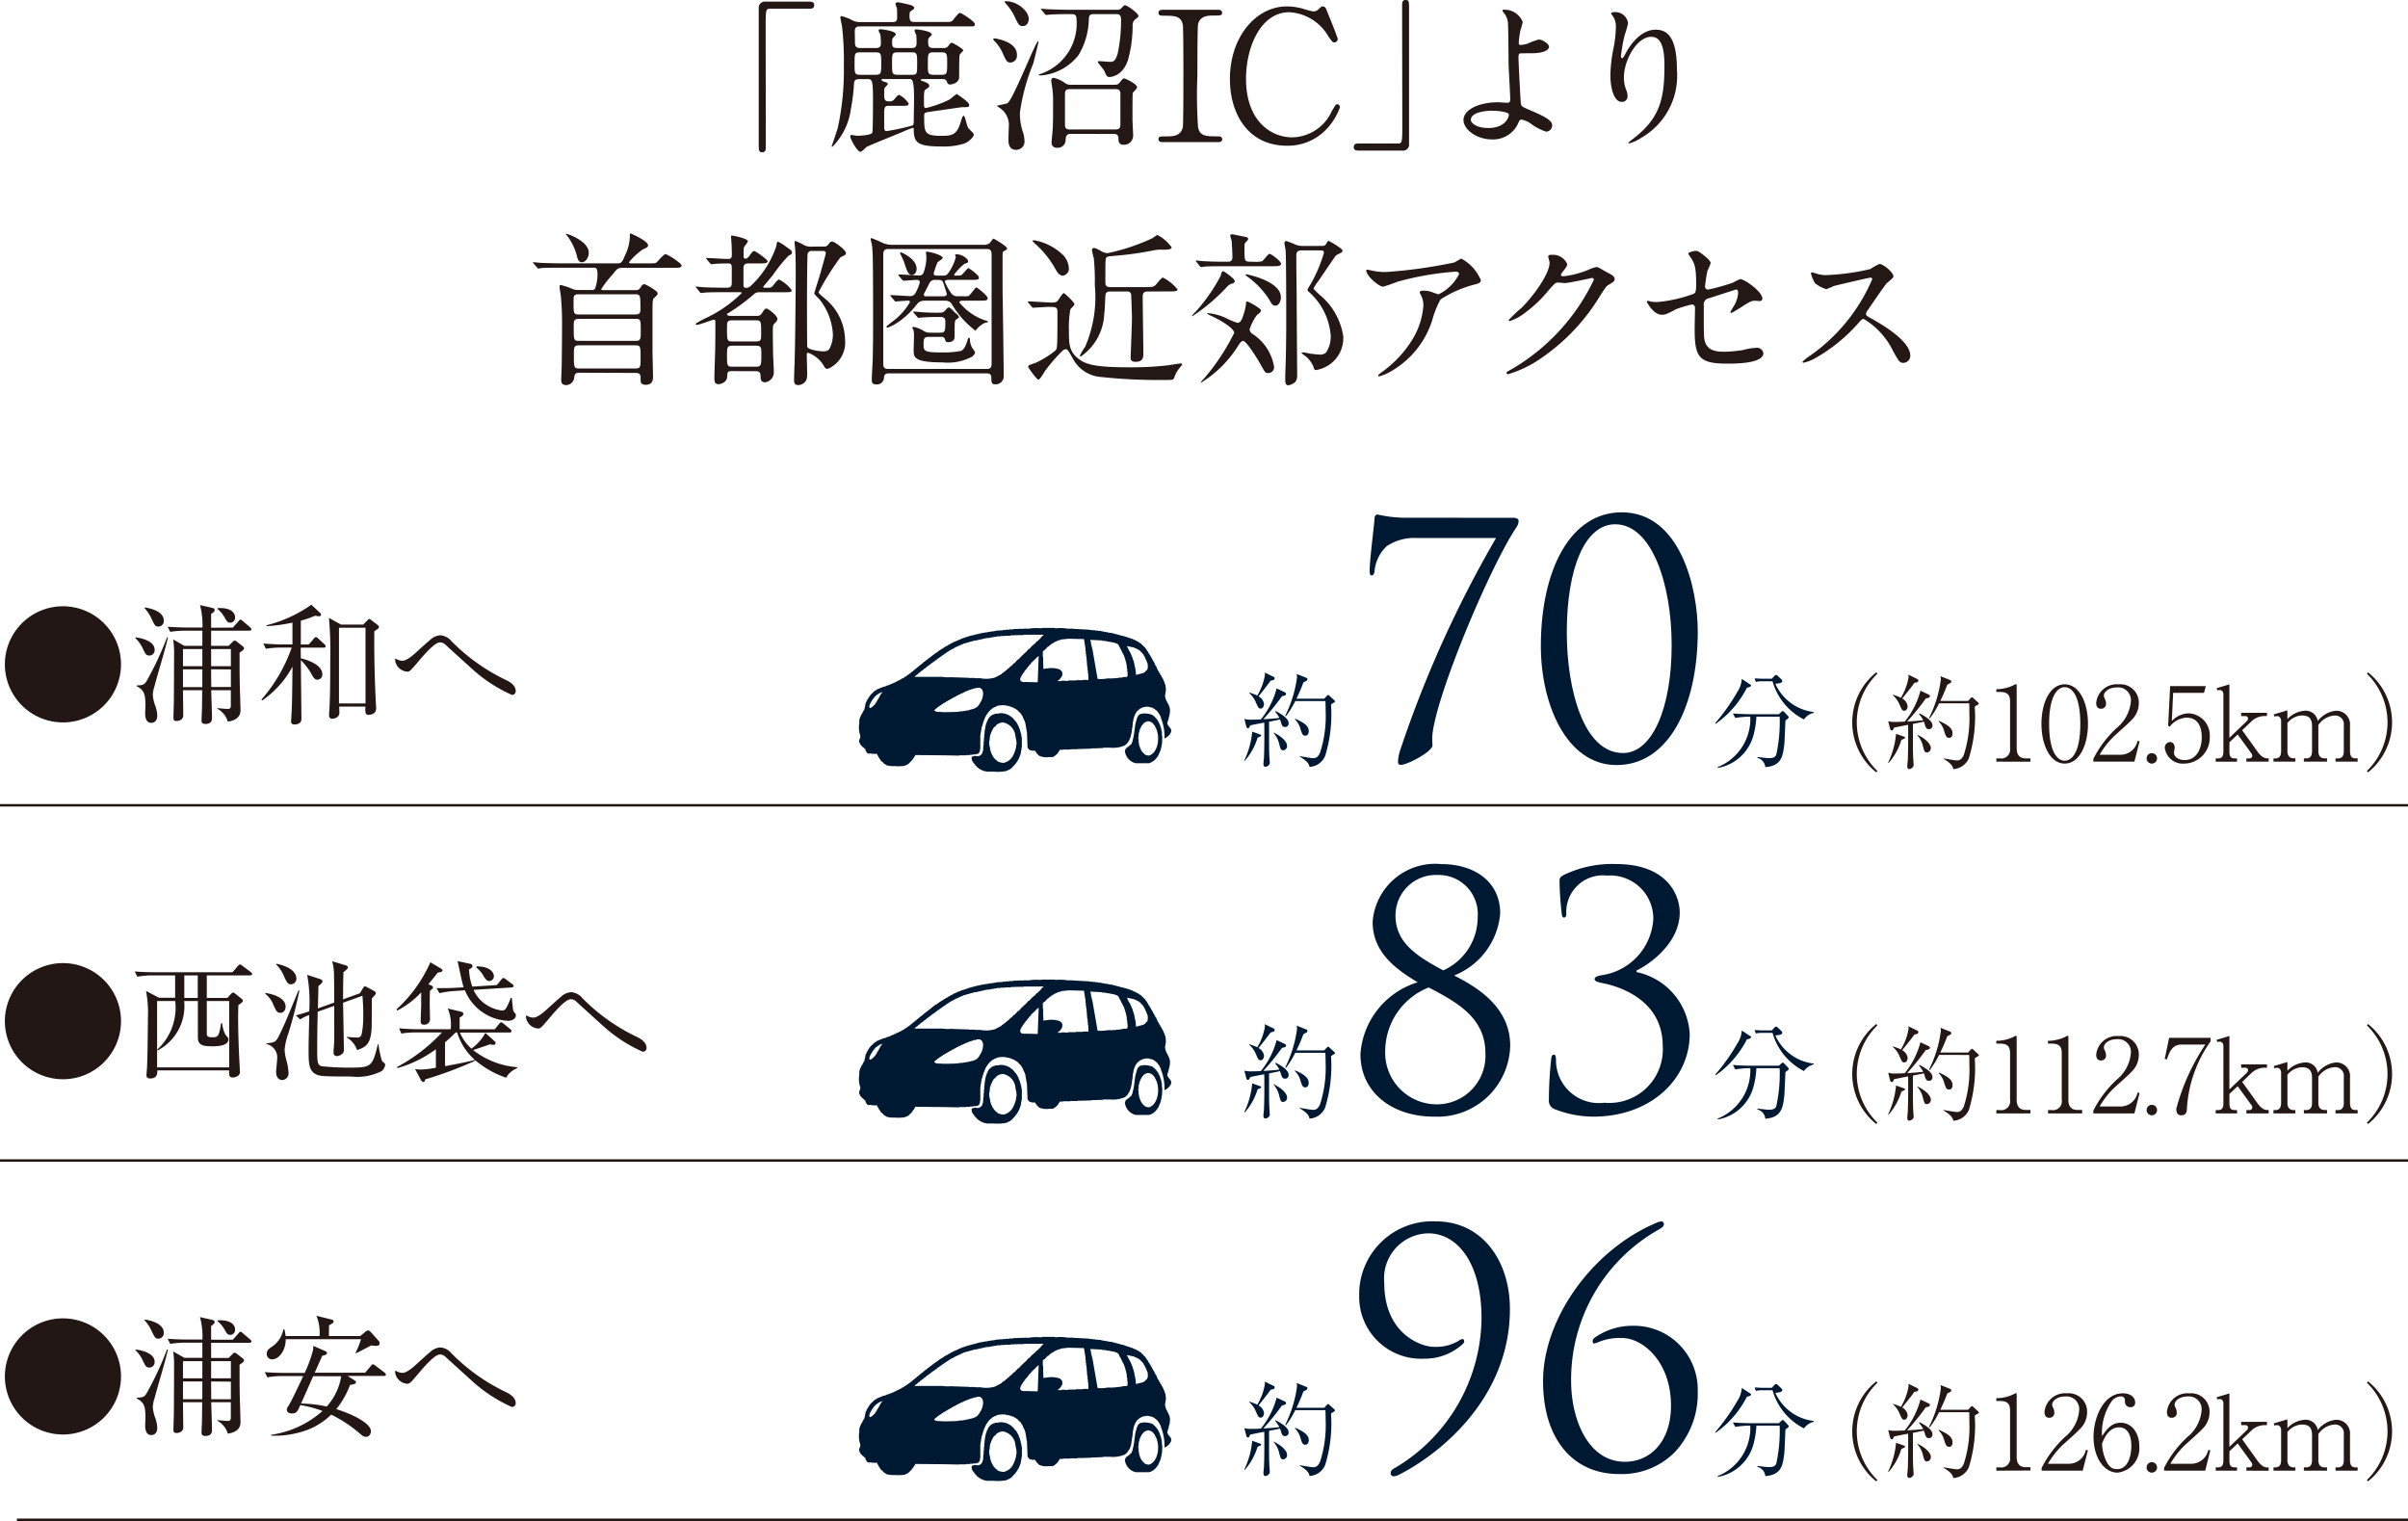 <svg xmlns="http://www.w3.org/2000/svg" width="119.393" height="75.409" viewBox="0 0 119.393 75.409">
  <defs>
    <style>
      .cls-1 {
        fill: #231815;
      }

      .cls-2 {
        fill: none;
        stroke: #221714;
        stroke-linejoin: round;
        stroke-width: 0.122px;
      }

      .cls-3 {
        fill: #221714;
      }

      .cls-4, .cls-5 {
        fill: #001932;
      }

      .cls-5 {
        fill-rule: evenodd;
      }
    </style>
  </defs>
  <g id="レイヤー_2" data-name="レイヤー 2">
    <g id="メイン">
      <g>
        <g>
          <path class="cls-1" d="M28.708,18.479c-.189,0-.221.1-.237.228a.41.41,0,0,1-.4.385c-.245,0-.245-.18-.245-.286s.025-.589.025-.687c.007-.516.016-1.425.016-1.916a14.923,14.923,0,0,0-.057-1.515c-.009-.082-.066-.408-.066-.474s.016-.081.073-.081a3.786,3.786,0,0,1,.615.213.877.877,0,0,0,.27.032h.622c.073,0,.131,0,.18-.073a2.069,2.069,0,0,0,.122-.722c0-.311-.1-.311-.2-.311H27.9c-.72,0-.957.008-1.031.016-.033,0-.156.025-.18.025s-.041-.025-.065-.057l-.164-.188c-.033-.032-.033-.041-.033-.048A.022.022,0,0,1,26.449,13c.057,0,.311.032.368.032.4.017.737.025,1.121.025H30.6c.171,0,.237-.008.384-.385a2.252,2.252,0,0,0,.246-.974c0-.114,0-.123.033-.123s.867.377.867.574c0,.1-.041.123-.253.212a3.316,3.316,0,0,0-.688.639c0,.057.074.057.123.057h.81c.344,0,.377,0,.442-.057s.344-.4.434-.4.794.442.794.564-.172.114-.442.114h-2.5c-.221,0-.286.082-.458.311a5.19,5.19,0,0,0-.581.746c0,.049.065.049.106.049h1.6c.115,0,.164-.008.262-.164.082-.131.14-.131.18-.131a2.55,2.55,0,0,1,.565.336c.058.041.082.073.082.13s-.017.074-.18.222c-.057.048-.074.179-.074.565v2c0,.214.025,1.138.025,1.326,0,.131,0,.409-.36.409-.254,0-.254-.147-.254-.245,0-.237,0-.343-.262-.343Zm.483-5.958c0,.286-.18.482-.336.482-.172,0-.221-.172-.254-.327a2.85,2.85,0,0,0-.482-.99c-.05-.05-.066-.082-.066-.091C28.078,11.554,29.191,11.947,29.191,12.521Zm-.508,2.069c-.245,0-.245.1-.245.377,0,.565,0,.623.253.623h2.816c.246,0,.246-.107.246-.319,0-.616,0-.681-.254-.681ZM31.524,16.9c.245,0,.245-.106.245-.491,0-.541,0-.6-.245-.6H28.691c-.245,0-.245.13-.245.352,0,.713,0,.737.254.737Zm-2.808.22c-.262,0-.262.091-.262.508,0,.574,0,.64.262.64h2.791c.254,0,.254-.09.254-.517,0-.565,0-.631-.254-.631Z"/>
          <path class="cls-1" d="M36.3,18.4c-.229,0-.229.025-.246.287s-.3.36-.433.36c-.2,0-.2-.163-.2-.327,0-.213.041-1.277.041-1.514.008-.589.008-.7.008-1.253,0-.049,0-.1-.09-.1-.057,0-.7.253-.835.253-.016,0-.049,0-.049-.024,0-.057.049-.073.409-.27a6.341,6.341,0,0,0,1.866-1.277c0-.049-.016-.049-.163-.049h-.639c-.229,0-.638,0-.966.016-.024,0-.22.025-.237.025-.033,0-.049-.016-.074-.057l-.155-.188c-.033-.032-.041-.041-.041-.049s.016-.024.033-.024c.049,0,.3.032.36.032.205.009.663.024,1.1.024.155,0,.294,0,.294-.229V13.33c0-.2-.008-.27-.188-.27-.278,0-.556.016-.581.016s-.221.025-.238.025-.04-.017-.073-.05l-.156-.188c-.032-.04-.032-.04-.032-.056s.016-.017.024-.017c.148,0,.884.049,1.048.049.188,0,.2-.09.2-.213,0-.139-.008-.286-.008-.377s-.032-.475-.032-.507c0-.057.016-.065.049-.065.016,0,.786.138.786.286a.738.738,0,0,1-.148.221c-.065.082-.065.164-.065.451,0,.114,0,.188.1.188.074,0,.147-.091.163-.106.148-.205.2-.271.263-.271s.663.417.663.507c0,.107-.164.107-.434.107h-.508c-.164,0-.254.032-.254.27v.786c0,.107.025.155.123.155.115,0,.164-.024.3-.155a4.745,4.745,0,0,0,1.211-1.932c.017-.139.025-.2.09-.2a2.861,2.861,0,0,1,.443.287c.188.131.237.164.237.254,0,.066-.017.074-.172.156a7.713,7.713,0,0,0-.778.965c-.074.09-.474.566-.474.574,0,.048.065.048.1.048h.155c.131,0,.188-.041.279-.171.057-.074.188-.238.253-.238a1.754,1.754,0,0,1,.622.524c0,.106-.04.106-.442.106H37.671a.382.382,0,0,0-.3.107,9.74,9.74,0,0,1-1.138.851c-.163.1-.188.107-.188.131,0,.066.1.082.172.082H37.54a.238.238,0,0,0,.213-.1c.163-.238.18-.262.245-.262.1,0,.549.36.549.507,0,.082-.033.123-.18.27-.025.032-.049.082-.049.3,0,.336.008.966.016,1.285.008.107.033.663.033.785a.494.494,0,0,1-.434.508c-.221,0-.221-.188-.221-.286,0-.213-.066-.263-.246-.263Zm.008-2.52c-.262,0-.262.09-.262.385,0,.6,0,.664.262.664h1.171c.261,0,.261-.091.261-.394,0-.59,0-.655-.261-.655Zm.008,1.26c-.27,0-.27.09-.27.5,0,.466,0,.541.27.541h1.154c.279,0,.279-.066.279-.664,0-.279,0-.377-.27-.377Zm4.511-4.919a.241.241,0,0,0,.229-.082c.106-.139.123-.164.2-.164.123,0,.688.417.688.574a.119.119,0,0,1-.033.082c-.025.024-.213.106-.245.131a13.317,13.317,0,0,0-1.081,1.726c0,.066.262.262.311.311A2.7,2.7,0,0,1,41.9,16.851a1.418,1.418,0,0,1-.491,1.211c-.074.056-.27.22-.4.22-.082,0-.09-.024-.188-.188a1.513,1.513,0,0,0-.754-.606c-.065,0-.065.049-.065.139,0,.106.016.639.016.762a1.615,1.615,0,0,1-.024.418.468.468,0,0,1-.41.286c-.213,0-.213-.164-.213-.238,0-.115.017-.687.025-.81.033-.975.057-3.586.057-4.634,0-.228,0-.629-.024-1.063-.008-.049-.033-.3-.033-.336,0-.016.008-.066.041-.066a3.141,3.141,0,0,1,.417.2.7.7,0,0,0,.345.082Zm-.582.221a.183.183,0,0,0-.2.139c-.025.091-.033,2.046-.033,2.391,0,.212,0,2.193.016,2.234.033.123.573.213.794.213.2,0,.27-.049.336-.189a1.557,1.557,0,0,0,.139-.654,3.034,3.034,0,0,0-.688-1.761c-.041-.041-.237-.22-.237-.27,0-.032.287-.908.327-1.08.041-.148.246-.86.246-.908,0-.115-.09-.115-.188-.115Z"/>
          <path class="cls-1" d="M48.748,12.136a.462.462,0,0,0,.32-.082c.032-.033.155-.222.2-.222.008,0,.662.368.662.482,0,.058-.016.066-.147.131-.074.041-.074.075-.074.385,0,1.507,0,1.671.008,1.957.009.508.05,3.789.05,3.855a.4.4,0,0,1-.45.409c-.107,0-.164-.057-.164-.253,0-.181,0-.287-.254-.287h-4.8c-.2,0-.262.05-.27.237a.351.351,0,0,1-.376.312c-.221,0-.229-.107-.229-.254,0-.172.049-.916.049-1.072.016-.638.016-1.433.016-1.932,0-3.1-.016-3.226-.049-3.617-.008-.058-.073-.295-.073-.344,0-.033.032-.033.048-.033a5.255,5.255,0,0,1,.556.237,1.162,1.162,0,0,0,.491.091Zm-4.7.211c-.115,0-.254.008-.254.262v5.427c0,.255.139.255.254.255h4.863c.115,0,.254,0,.254-.255V12.609c0-.254-.139-.262-.254-.262Zm.131,2.358c-.016-.024-.04-.041-.04-.049s.016-.024.032-.024c.156,0,.835.049.974.049a.275.275,0,0,0,.246-.156A2.09,2.09,0,0,0,45.605,14c0-.123-.1-.123-.155-.123-.1,0-.574.041-.647.041-.025,0-.041-.017-.074-.049l-.155-.187c-.033-.041-.033-.041-.033-.058s.008-.017.024-.017c.164,0,.86.05,1,.05a.217.217,0,0,0,.221-.123,2.434,2.434,0,0,0,.148-.786c0-.041-.025-.2-.025-.237s.016-.033.049-.033c.131,0,.785.164.785.311,0,.049-.229.181-.262.221a5.457,5.457,0,0,0-.188.541c0,.114.1.114.164.114h.261c.148,0,.189,0,.279-.1a2.264,2.264,0,0,0,.394-.818c0-.017-.033-.09-.033-.106,0-.033.057-.033.074-.033.294,0,.571.238.571.344,0,.066-.024.073-.188.131a2.875,2.875,0,0,0-.506.532.046.046,0,0,0,.049.049c.245,0,.269,0,.319-.032s.294-.336.335-.336.524.344.524.458-.041.122-.451.122H47.037c-.065,0-.188,0-.188.1a2.716,2.716,0,0,0,.335.589.373.373,0,0,0,.312.123h.253a1.379,1.379,0,0,0,.262-.008c.089-.033.352-.434.393-.434s.564.409.564.532-.049.13-.507.13h-.753c-.065,0-.139.025-.139.09a2.8,2.8,0,0,0,1.227.868c.033.017.2.049.2.082s-.155.049-.18.066a1.247,1.247,0,0,0-.4.319c-.025.032-.041.057-.057.057a4.556,4.556,0,0,1-1.146-1.277.352.352,0,0,0-.327-.205H45.843a.444.444,0,0,0-.377.172,3.967,3.967,0,0,1-1.13,1.016,2.916,2.916,0,0,1-.319.147c-.042,0-.066-.024-.066-.057a4.5,4.5,0,0,1,.377-.3,3.265,3.265,0,0,0,.786-.9c0-.049-.025-.081-.058-.081-.106,0-.63.041-.646.041-.033,0-.05-.025-.074-.057Zm.491-2.194c.025,0,.778.311.778.819,0,.131-.074.3-.229.3-.181,0-.238-.155-.393-.639-.025-.082-.2-.426-.2-.442S44.639,12.511,44.671,12.511Zm1.94,2.989a.3.3,0,0,0,.254-.106c.107-.132.123-.148.189-.148a.346.346,0,0,1,.04.008,1.394,1.394,0,0,1,.221.213c.205.171.23.2.23.245a.061.061,0,0,1-.033.057c-.033.024-.1.074-.115.082-.065.065-.065.139-.065.842,0,.189-.139.271-.311.271-.123,0-.123-.016-.172-.155a.159.159,0,0,0-.164-.107h-.614c-.254,0-.278.073-.278.385,0,.328.049.386.933.386a4.438,4.438,0,0,0,.917-.075c.2-.065.3-.45.328-.524.016-.058.04-.131.081-.131.017,0,.041.017.041.114a.864.864,0,0,0,.115.394.934.934,0,0,1,.139.222c0,.081-.1.163-.131.2a2.541,2.541,0,0,1-1.473.294c-1.433,0-1.441-.254-1.441-.613,0-.107.016-.616.016-.73a1.081,1.081,0,0,0-.032-.286c-.009-.016-.05-.057-.05-.09s.041-.041.057-.041a1.39,1.39,0,0,1,.541.222.591.591,0,0,0,.27.065h.524c.245,0,.245-.106.245-.565,0-.213-.155-.213-.27-.213h-.164c-.237,0-.483.008-.72.024-.024,0-.147.017-.172.017s-.049-.017-.073-.05l-.156-.187c-.025-.025-.041-.041-.041-.057s.025-.017.033-.017c.033,0,.335.025.4.033.41.025.549.025.728.025Zm-.229-1.622a.29.29,0,0,0-.3.164c-.033.073-.278.532-.278.557a.086.086,0,0,0,.1.09h.884c.082,0,.156-.033.156-.115,0-.024-.14-.459-.164-.524-.049-.14-.1-.172-.254-.172Z"/>
          <path class="cls-1" d="M51,15.024c-.024-.033-.04-.048-.04-.065s.024-.017.032-.017c.164,0,.982.058,1.171.058s.237-.041.3-.115c.041-.049.213-.352.286-.352.033,0,.524.45.524.549,0,.049-.172.213-.2.253A4.779,4.779,0,0,0,53,16.4c0,.647,0,1.048.524,1.425.368.27.916.385,2.464.385a15.794,15.794,0,0,0,1.85-.091c.106-.008.638-.1.687-.1.016,0,.09,0,.09.048a1.039,1.039,0,0,1-.1.14,1.528,1.528,0,0,0-.3.531c-.041.1-.082.1-.466.1a26.583,26.583,0,0,1-3.16-.148,1.71,1.71,0,0,1-1.392-.908c-.237-.418-.27-.467-.352-.467a.236.236,0,0,0-.163.074,8.471,8.471,0,0,0-.835.958c-.058.065-.27.474-.36.474s-.508-.605-.508-.622c0-.09.033-.1.344-.2a4.494,4.494,0,0,0,1.007-.622c.09-.106.1-.106.1-1.907,0-.254-.09-.254-.45-.254-.123,0-.737.041-.753.041-.033,0-.041-.017-.074-.05Zm1.768-2.316a1.053,1.053,0,0,1,.23.6.352.352,0,0,1-.3.36c-.188,0-.3-.213-.4-.385a4.744,4.744,0,0,0-1.007-1.228c0-.008-.1-.09-.1-.107,0-.032.049-.032.074-.032a.507.507,0,0,1,.114.017A2.729,2.729,0,0,1,52.772,12.708Zm4.134,1.743c-.245,0-.245.148-.245.32,0,.392.033,2.333.033,2.775,0,.187-.033.392-.377.392-.2,0-.254-.065-.254-.212,0-.074.066-1.654.066-1.965,0-.1-.033-1.129-.041-1.17-.041-.14-.139-.14-.229-.14h-.778c-.115,0-.262,0-.27.222-.017.286-.025.646-.058.916a2.7,2.7,0,0,1-1.162,2.088c-.033,0-.041-.033-.041-.05A2.36,2.36,0,0,1,53.8,17.2a6.206,6.206,0,0,0,.483-3.054,12,12,0,0,0-.049-1.342,3.081,3.081,0,0,1-.09-.393c0-.032,0-.114.1-.114.082,0,.131.032.328.139a.7.7,0,0,0,.343.115,10.106,10.106,0,0,0,2.251-.754.94.94,0,0,1,.222-.147,2.018,2.018,0,0,1,.7.606c0,.123-.2.123-.466.123a1.726,1.726,0,0,0-.418.032,16.216,16.216,0,0,1-1.923.271c-.336.032-.377.032-.418.081-.057.057-.057.173-.057,1.228,0,.155.041.245.262.245h1.7c.279,0,.393,0,.5-.082.065-.04.3-.392.393-.392a2.278,2.278,0,0,1,.72.581c0,.09-.074.106-.434.106Z"/>
          <path class="cls-1" d="M60.655,13.444c.017,0,.565.361.565.492,0,.074-.049.1-.156.13a.536.536,0,0,0-.229.157,9.236,9.236,0,0,1-1.719,1.457.018.018,0,0,1-.016-.017c0-.033.164-.188.2-.229a8.677,8.677,0,0,0,1.228-1.768C60.557,13.519,60.59,13.444,60.655,13.444Zm1.523-.466a1.3,1.3,0,0,0,.393-.025c.073-.032.3-.368.376-.368s.565.353.565.491c0,.123-.156.123-.442.123h-2.3c-.72,0-.933.008-1.015.017-.025,0-.172.024-.2.024s-.041-.016-.073-.05l-.156-.2c-.033-.032-.033-.041-.033-.049a.022.022,0,0,1,.025-.024c.057,0,.311.032.36.032.663.033.884.025,1.228.025.148,0,.2-.09.2-.229s-.025-.68-.041-.811c-.009-.041-.066-.212-.066-.253s.033-.066.107-.066c.008,0,.556.114.663.131.073.017.115.049.115.09,0,.057-.017.074-.115.172-.066.065-.066.091-.066.319,0,.581,0,.647.27.647Zm-2.5,5.812a10.67,10.67,0,0,0,1.514-2.284c0-.286-.982-.786-1.187-.867-.008-.009-.155-.075-.155-.1a.018.018,0,0,1,.016-.017,2.761,2.761,0,0,1,.885.23,4.139,4.139,0,0,0,.6.254c.123,0,.213-.107.287-.353a3.053,3.053,0,0,0,.139-.556c0-.107,0-.147.065-.147s.679.344.679.434-.073.138-.188.22a2.513,2.513,0,0,0-.376.721.3.3,0,0,0,.155.237,2.4,2.4,0,0,1,1.056,1.605.287.287,0,0,1-.311.327c-.123,0-.139-.041-.336-.392-.147-.271-.72-1.2-.883-1.2-.082,0-.156.107-.2.164a5.689,5.689,0,0,1-1.9,1.915C59.517,18.97,59.534,18.945,59.673,18.79Zm2.079-5.174c0-.016.033-.016.041-.016.172.025,1.711.369,1.711,1.138,0,.2-.1.417-.279.417-.089,0-.163-.041-.278-.27A4.165,4.165,0,0,0,61.826,13.7C61.8,13.674,61.752,13.633,61.752,13.616Zm3.782-1.424a.244.244,0,0,0,.18-.049c.025-.025.106-.2.147-.2s.7.377.7.484a.138.138,0,0,1-.065.1,2.96,2.96,0,0,0-.262.14c-.058.065-.745,1.08-.884,1.285a1.663,1.663,0,0,0-.229.36,3.659,3.659,0,0,0,.409.393A3.315,3.315,0,0,1,66.6,16.661a1.6,1.6,0,0,1-1.367,1.687c-.049,0-.082-.049-.114-.18a1.407,1.407,0,0,0-.328-.459c-.033-.041-.254-.172-.254-.221,0-.016.008-.016.041-.016a.639.639,0,0,1,.115.008,4.493,4.493,0,0,0,.753.1.4.4,0,0,0,.311-.114,1.447,1.447,0,0,0,.221-.852,3.231,3.231,0,0,0-1.064-2.128c-.049-.033-.082-.065-.082-.106,0-.074.131-.246.172-.328a7.215,7.215,0,0,0,.639-1.514c0-.106-.058-.123-.148-.123h-.958c-.18,0-.262.066-.262.23-.008.319.017,1.882.017,2.234,0,.549.024,3.585.024,3.725a.519.519,0,0,1-.1.343.707.707,0,0,1-.344.156c-.114,0-.147-.115-.147-.246,0-.1,0-.294.008-.466.025-.622.041-1.572.041-2.366,0-.556,0-3.307-.033-3.642-.008-.041-.057-.295-.057-.328s.016-.107.09-.107a3.926,3.926,0,0,1,.442.172.919.919,0,0,0,.352.074Z"/>
          <path class="cls-1" d="M68.216,13.453a3.506,3.506,0,0,0,.516.032,24.421,24.421,0,0,0,3.389-.474,2.841,2.841,0,0,1,.335-.189,2.163,2.163,0,0,1,.966,1.065c0,.057,0,.147-.286.213a5.7,5.7,0,0,0-1.711.745,4.523,4.523,0,0,0-.417,1.047,4.478,4.478,0,0,1-2.063,2.53,2.178,2.178,0,0,1-.565.237c-.033,0-.049-.016-.049-.041s.016-.041.164-.156a5.559,5.559,0,0,0,1.465-1.523,3.734,3.734,0,0,0,.614-1.792,1.045,1.045,0,0,0-.107-.483c-.065-.131-.073-.147-.073-.18,0-.065.123-.074.172-.074a1.248,1.248,0,0,1,.442.074,2.344,2.344,0,0,0,.319.107,2.222,2.222,0,0,0,1.015-1c0-.058-.049-.123-.156-.123a14.352,14.352,0,0,0-2.922.508,6.232,6.232,0,0,1-.687.237c-.2,0-.835-.524-.835-.811,0-.015.016-.032.057-.032C67.824,13.371,68.151,13.444,68.216,13.453Z"/>
          <path class="cls-1" d="M76.764,12.716c0-.082.115-.082.18-.082a.764.764,0,0,1,.761.459c0,.1-.081.2-.245.409-.041.058-.066.09-.066.131,0,.065.1.065.131.065a4.646,4.646,0,0,0,1.245-.327,1.513,1.513,0,0,1,.385-.131c.073,0,.114.025.45.221.049.024.262.139.3.164a.3.3,0,0,1,.155.2c0,.115-.057.148-.327.312-.091.056-.123.106-.409.547A10,10,0,0,1,76.4,17.767a5.611,5.611,0,0,1-1.629.786.074.074,0,0,1-.074-.074c0-.033.025-.049.279-.189a10.22,10.22,0,0,0,4.051-4.42.089.089,0,0,0-.09-.09c-.016,0-1.145.254-1.342.254-.049,0-.27-.024-.319-.024-.156,0-.172.015-.516.409a6.1,6.1,0,0,1-1.113,1.063,2.489,2.489,0,0,1-.786.435.05.05,0,0,1-.057-.05,7.1,7.1,0,0,1,.646-.613c.663-.663,1.441-1.793,1.376-2.284C76.813,12.929,76.764,12.749,76.764,12.716Z"/>
          <path class="cls-1" d="M81.85,14.951a1.837,1.837,0,0,0,.3.025,6.661,6.661,0,0,0,1.711-.37c.221-.056.237-.122.237-.556,0-.884-.1-1.023-.294-1.318a1.487,1.487,0,0,1-.1-.155c0-.074.3-.139.377-.139.1,0,.188.041.565.36.024.024.172.164.172.245a2.448,2.448,0,0,1-.156.369,6.992,6.992,0,0,0-.123.785.146.146,0,0,0,.164.157,10,10,0,0,0,1.228-.344,2.193,2.193,0,0,1,.352-.172c.221,0,1.1.63,1.1.966,0,.056-.041.122-.147.122-.033,0-.189-.016-.221-.016-.172,0-.263.057-.557.237a6.862,6.862,0,0,1-.614.369.047.047,0,0,1-.049-.049c0-.009.139-.238.156-.271a1.408,1.408,0,0,0,.229-.679c0-.049-.009-.163-.1-.163-.016,0-1.244.4-1.35.433a.307.307,0,0,0-.254.352c0,.687,0,1.424.016,1.58.066.646.524.72,1.015.72a6.843,6.843,0,0,0,.9-.082,3.106,3.106,0,0,1,.679-.114.317.317,0,0,1,.344.262c0,.523-1.375.523-1.817.523-1.416,0-1.588-.368-1.588-1.726,0-.164.016-.876.016-1.016s-.049-.188-.164-.188a6.048,6.048,0,0,0-.769.229c-.483.254-.532.278-.712.278-.418,0-.745-.622-.745-.654s.032-.033.049-.033A.482.482,0,0,1,81.85,14.951Z"/>
          <path class="cls-1" d="M92.735,13.764c-.057,0-1.776.4-1.817.418a3.847,3.847,0,0,1-.368.155,1.709,1.709,0,0,1-.557-.295,1.679,1.679,0,0,1-.2-.475c0-.041.008-.065.049-.065.008,0,.188.049.212.058a1.474,1.474,0,0,0,.435.081,11.319,11.319,0,0,0,2.242-.3,3.255,3.255,0,0,1,.45-.254c.2,0,.7.418.7.622,0,.074-.3.295-.352.353-.163.2-.81,1.154-.941,1.342a.265.265,0,0,0-.066.163c0,.075.017.09.361.279.368.213,1.833,1.04,1.833,1.784a.353.353,0,0,1-.335.36c-.189,0-.221-.056-.508-.564a3.758,3.758,0,0,0-1.465-1.612c-.082,0-.107.024-.287.228a8.208,8.208,0,0,1-2.185,1.752,2.017,2.017,0,0,1-.508.188c-.016,0-.057,0-.057-.048a2.465,2.465,0,0,1,.376-.3,8.916,8.916,0,0,0,3.086-3.8A.092.092,0,0,0,92.735,13.764Z"/>
        </g>
        <g>
          <path class="cls-1" d="M40.14.081c.155,0,.229.05.229.172S40.3.434,40.14.434H38.183c-.22,0-.22.048-.22,1.031,0,.917.008,4.985.008,5.82,0,.189-.041.262-.172.262-.18,0-.18-.058-.18-.54V.417a.308.308,0,0,1,.352-.336Z"/>
          <path class="cls-1" d="M45.747,3.92c-.033,0-.09,0-.09.049,0,.025.082.05.147.074.139.049.27.1.27.221,0,.057-.025.065-.188.18-.074.058-.074.123-.074.712,0,.164.025.2.1.2a5.454,5.454,0,0,0,1.146-.411c.065-.032.352-.286.376-.286,0,0,.622.393.622.54,0,.115-.041.115-.36.115-.025,0-1.391.2-1.555.221-.278.041-.319.049-.319.2,0,.861,0,1,.9,1,.49,0,.735-.066.916-.7.024-.082.081-.295.139-.295a.042.042,0,0,1,.032.016c.049.074.14.492.188.573.025.058.287.271.287.336,0,.114-.213.344-.467.449a3.385,3.385,0,0,1-1.145.148c-1.187,0-1.351-.2-1.367-.8,0-.1,0-.123-.049-.124a4.539,4.539,0,0,0-.475.188c-.286.123-1.727.7-1.817.762-.041.025-.23.237-.3.237-.172,0-.507-.663-.507-.745,0-.048.016-.089.057-.089s.253.041.3.041c.1,0,.688-.025.738-.157.032-.1.032-1.448.032-1.735,0-.827-.049-.917-.245-.917h-.434c-.214,0-.254.082-.262.229a9.433,9.433,0,0,1-.156,1.261,3.265,3.265,0,0,1-.916,1.866c-.016,0-.032,0-.032-.033,0-.008.261-.76.3-.907a13.36,13.36,0,0,0,.3-3.1,14.418,14.418,0,0,0-.09-1.932c-.008-.066-.082-.384-.082-.433a.065.065,0,0,1,.066-.074,2.657,2.657,0,0,1,.433.155.885.885,0,0,0,.515.14h1.563c.23,0,.238-.1.238-.262,0-.05,0-.246-.008-.393C44.47.393,44.4.229,44.4.188c0-.057.066-.074.132-.074.041,0,.417.082.482.1.14.033.311.082.311.18,0,.041-.016.066-.13.131-.082.049-.1.1-.1.253,0,.287.074.312.262.312h1.451c.309,0,.342,0,.424-.073.049-.05.278-.377.36-.377s.744.425.744.555-.041.115-.425.115H42.661c-.14,0-.279,0-.279.238,0,.081.009.474.009.564,0,.255.13.271.311.271h.688c.147,0,.287-.008.287-.23a3.8,3.8,0,0,0-.025-.425c-.008-.033-.09-.18-.09-.213s.024-.066.1-.066c.049,0,.753.082.753.254,0,.025-.042.073-.132.164a.329.329,0,0,0-.049.213c0,.221.008.3.263.3h.728c.156,0,.221-.073.221-.245,0-.058,0-.271-.016-.4a2.07,2.07,0,0,1-.09-.214c0-.024.024-.065.09-.065s.768.082.768.254c0,.025-.041.065-.138.164-.049.049-.041.172-.041.213,0,.213.041.295.268.295h.5a.267.267,0,0,0,.253-.131c.057-.073.089-.131.155-.131.04,0,.564.295.564.376,0,.041-.155.172-.172.213-.041.082-.024,1.04-.033,1.145-.024.279-.384.336-.449.336-.1,0-.131-.065-.155-.13-.05-.14-.123-.14-.23-.14Zm-2.365-.212c.3,0,.311-.041.311-.557s-.009-.557-.311-.557h-.7c-.311,0-.311.041-.311.557s0,.557.311.557Zm.384.212c-.024,0-.057,0-.057.041s.065.074.131.09c.082.024.18.05.18.115,0,.032-.131.155-.148.18-.032.057-.032.082-.032.262,0,.294,0,.417.229.417a.3.3,0,0,0,.295-.13c.1-.124.155-.189.221-.189a1.175,1.175,0,0,1,.466.426c0,.115-.049.115-.433.115h-.549c-.229,0-.229.09-.229.491v.548c0,.189.041.213.131.213a11.84,11.84,0,0,0,1.252-.27c.065-.033.082-.074.082-.253,0-.164.016-.9.016-1.048,0-1.008-.1-1.008-.229-1.008ZM44.5,2.594c-.263,0-.271.074-.271.549,0,.5.008.565.271.565h.712c.262,0,.262-.065.262-.549s0-.565-.262-.565Zm1.784,0c-.279,0-.279.082-.279.582,0,.442,0,.532.279.532h.4c.278,0,.278-.073.278-.581,0-.442,0-.533-.278-.533Z"/>
          <path class="cls-1" d="M50.1,3.1c-.18,0-.221-.1-.4-.5a1.992,1.992,0,0,0-.376-.549c-.016-.017-.074-.066-.074-.115,0-.033.041-.033.066-.033a2.282,2.282,0,0,1,.662.2c.443.237.443.515.443.63A.333.333,0,0,1,50.1,3.1Zm.631,3.486a1.568,1.568,0,0,1,.065.385.414.414,0,0,1-.409.458C50,7.432,50,7.056,50,6.916c0-.1.016-.515.016-.6a1.011,1.011,0,0,0-.392-.926c-.033-.025-.2-.14-.2-.14,0-.024.458-.09.532-.139.278-.18,1.4-3.069,1.514-3.069.016,0,.016.017.016.033,0,.057-.22.958-.261,1.089a10.043,10.043,0,0,0-.655,2.406A2.843,2.843,0,0,0,50.732,6.589Zm-.025-5.295c-.172,0-.2-.058-.377-.418a2.586,2.586,0,0,0-.409-.639c-.008-.008-.106-.114-.106-.147s.016-.025.09-.025c.508,0,1.1.475,1.1.86C51.01,1.089,50.928,1.294,50.707,1.294ZM55.373.483a.286.286,0,0,0,.205-.057c.155-.155.155-.164.212-.164.1,0,.655.4.655.523,0,.058-.024.073-.188.2a.392.392,0,0,0-.1.287,6.257,6.257,0,0,1-.221,1.671c-.27.875-.909.875-.933.875-.115,0-.148-.065-.246-.295-.033-.082-.327-.408-.327-.458,0-.032.057-.032.082-.032.073,0,.441.032.532.032.139,0,.253,0,.376-.425a8,8,0,0,0,.164-1.67c0-.2-.066-.271-.246-.271h-1.1c-.2,0-.246.066-.254.278a3.541,3.541,0,0,1-.508,1.753A2.627,2.627,0,0,1,51.616,3.74c-.008,0-.123,0-.123-.024s.155-.066.164-.074A2.642,2.642,0,0,0,53.376.94C53.376.7,53.228.7,53.122.7h-.189c-.441,0-.769.017-.883.025-.025,0-.148.016-.172.016S51.829.728,51.8.687L51.648.5c-.04-.04-.04-.04-.04-.049s.024-.016.033-.016c.048,0,.3.025.359.025.238.008.655.024,1.122.024ZM53.089,6.638c-.229,0-.245.139-.254.295a.386.386,0,0,1-.425.392.242.242,0,0,1-.27-.262c0-.1.049-.572.057-.686.016-.23.016-.672.016-1.262a4.726,4.726,0,0,0-.032-.7c-.009-.049-.058-.4-.058-.408,0-.024,0-.148.123-.148a1.565,1.565,0,0,1,.565.262.493.493,0,0,0,.344.082h2.054c.164,0,.221,0,.311-.114.14-.181.156-.2.222-.2.048,0,.638.269.638.441,0,.057-.188.229-.213.277-.016.066-.016.426-.016,1.32,0,.106.032.654.032.776a.453.453,0,0,1-.45.475c-.262,0-.278-.163-.278-.3-.008-.18-.065-.237-.237-.237Zm2.2-.22c.246,0,.262-.1.262-.3V4.657c0-.205-.09-.238-.262-.238H53.057c-.246,0-.254.1-.254.3V6.181c0,.2.09.237.254.237Z"/>
          <path class="cls-1" d="M57.693,7.046c-.116,0-.252,0-.252-.143s.072-.142.424-.142c.26,0,.693,0,.783-.469.027-.153.027-2.226.027-2.486,0-.37,0-2.407-.027-2.569-.09-.459-.414-.459-1.008-.459-.055,0-.2,0-.2-.142s.136-.152.262-.152H60.35c.108,0,.243,0,.243.152,0,.134-.081.134-.414.134-.27,0-.658.008-.775.414-.036.126-.036,2.153-.036,2.567A23.8,23.8,0,0,0,59.4,6.292c.081.469.4.469,1.009.469.045,0,.189,0,.189.142s-.135.143-.243.143Z"/>
          <path class="cls-1" d="M65.742.419c0,.009.586,1.422.586,1.52a.17.17,0,0,1-.171.163c-.081,0-.1-.028-.289-.289A2.389,2.389,0,0,0,63.923.606C62.51.606,61.78,2.336,61.78,3.9c0,2.09,1.225,2.91,2.3,2.91a2.2,2.2,0,0,0,1.944-1.28c.207-.351.207-.36.28-.36a.141.141,0,0,1,.134.145,2.987,2.987,0,0,1-.513.909,2.627,2.627,0,0,1-2.116,1c-1.9,0-2.827-1.541-2.827-3.307,0-2.108,1.306-3.6,2.827-3.6a3.179,3.179,0,0,1,.766.107,4.374,4.374,0,0,0,.54.143.375.375,0,0,0,.243-.089c.144-.143.162-.161.234-.161A.208.208,0,0,1,65.742.419Z"/>
          <path class="cls-1" d="M67.351,7.465c-.155,0-.229-.049-.229-.172s.065-.18.229-.18h1.957c.221,0,.221-.05.221-1.031,0-.917-.009-4.985-.009-5.82,0-.189.041-.262.172-.262.172,0,.172.057.172.54V7.129a.3.3,0,0,1-.344.336Z"/>
          <path class="cls-1" d="M75.5,1.088a3.737,3.737,0,0,1-.123.442,5.241,5.241,0,0,0-.073.565c0,.106.008.132.1.132a1.313,1.313,0,0,0,.344-.067,3.672,3.672,0,0,1,.54-.2c.213,0,.516.23.516.36s-.2.32-.868.32c-.016,0-.548,0-.565.008-.065.016-.082.065-.082.22s.1,2.2.123,2.292c.033.123.082.148.508.328.507.221,1.039.451,1.039.712a.311.311,0,0,1-.3.327,2.576,2.576,0,0,1-.753-.392,1.162,1.162,0,0,0-.466-.205c-.082,0-.1.024-.2.254a1.361,1.361,0,0,1-1.268.728c-.754,0-1.409-.491-1.409-.958,0-.531.786-.884,1.72-.884.073,0,.368.025.425.025.123,0,.172-.016.172-.2,0-.2-.082-1.564-.082-1.769,0-.065-.008-1.735-.033-2.021a.934.934,0,0,0-.221-.492.181.181,0,0,1-.049-.1c0-.032.058-.032.074-.032A.971.971,0,0,1,75.5,1.088Zm-1.5,4.4c-.082,0-1.072.008-1.072.458,0,.156.278.4.868.4.892,0,1.039-.606,1.014-.68C74.784,5.565,74.366,5.492,74.006,5.492Z"/>
          <path class="cls-1" d="M81.868,1.825c-.7,0-1.351,1.146-1.351,2.014a1.653,1.653,0,0,0,.107.605.822.822,0,0,1,.073.312.274.274,0,0,1-.294.294c-.377,0-.557-.679-.557-1.326a7.361,7.361,0,0,1,.148-1.3,5.629,5.629,0,0,0,.122-1.048A.914.914,0,0,0,80.01.867c-.016-.032-.139-.2-.139-.213A.333.333,0,0,1,80.092.6a.634.634,0,0,1,.63.549,5.031,5.031,0,0,1-.172.605,8.755,8.755,0,0,0-.18,1.016c0,.024,0,.114.065.114.041,0,.09-.1.148-.2.09-.181.646-1.212,1.506-1.212.508,0,1.056.27,1.056,1.989A3.546,3.546,0,0,1,81.36,6.843a2.119,2.119,0,0,1-.589.27c-.016,0-.033-.009-.033-.024s.017-.041.2-.181c1.343-1.014,1.588-1.965,1.588-3.635C82.531,2.373,82.367,1.825,81.868,1.825Z"/>
        </g>
        <g>
          <line class="cls-2" x1="119.393" y1="39.924" y2="39.924"/>
          <line class="cls-2" x1="119.393" y1="57.536" y2="57.536"/>
          <line class="cls-2" x1="119.393" y1="75.348" x2="0.837" y2="75.348"/>
          <g>
            <path class="cls-3" d="M6,32.938a2.879,2.879,0,1,1-2.879-2.88A2.88,2.88,0,0,1,6,32.938Z"/>
            <path class="cls-3" d="M6.719,31.6c.3.032.947.181.947.609A.26.26,0,0,1,7.4,32.5c-.155,0-.2-.091-.324-.356a1.7,1.7,0,0,0-.24-.376,1.226,1.226,0,0,0-.123-.13Zm1.609,0c-.156.675-.487,1.732-.662,2.4a1.773,1.773,0,0,0-.091.441,2.02,2.02,0,0,0,.1.487,1.69,1.69,0,0,1,.123.544c0,.214-.1.364-.3.364-.3,0-.3-.377-.3-.481,0-.058.013-.324.013-.376,0-.512-.045-.765-.428-.953v-.046c.273,0,.363-.025.474-.194A15.761,15.761,0,0,0,8.282,31.6ZM7.193,30.116c.194.032.927.169.927.649a.274.274,0,0,1-.266.3c-.149,0-.188-.071-.331-.369a1.986,1.986,0,0,0-.356-.545Zm4.351,1,.279-.311c.032-.033.058-.084.1-.084s.084.045.117.071l.363.311c.039.039.065.059.065.1s-.052.065-.1.065h-1.9v.752h.868l.189-.188c.038-.039.071-.071.11-.071a.168.168,0,0,1,.1.045l.3.234a.15.15,0,0,1,.065.1c0,.072-.1.136-.221.214,0,.934,0,1.005.007,1.4,0,.233.039,1.258.039,1.466,0,.434-.435.531-.629.557a1.071,1.071,0,0,0-.526-.642l.007-.026c.149.013.434.039.512.039.13,0,.156-.051.156-.188v-.739h-.973c.006.213.039,1.154.039,1.348,0,.111,0,.324-.331.324-.188,0-.188-.123-.188-.181s.013-.3.013-.35c.013-.285.013-.37.02-1.141H9.073c0,.181.013,1.083.013,1.232,0,.292-.3.292-.343.292-.13,0-.143-.071-.143-.169,0-.13.02-.687.02-.8.006-.506.012-2.36.012-2.387a4.7,4.7,0,0,0-.045-.687l.557.318h.889v-.752H9.2a4.6,4.6,0,0,0-.759.058l-.13-.253c.493.039.973.039,1,.039h.726A3.74,3.74,0,0,0,9.916,30l.578.13c.136.032.148.071.148.117s-.006.077-.174.194v.681Zm-1.511,1.913v-.849h-.96v.849Zm-.006,1.038c.006-.058.006-.739.006-.882h-.96v.882Zm.441-1.887v.849h.979v-.849Zm0,1c0,.61.006.674.006.882h.973V33.19Zm.318-3.029c.6-.038.868.189.868.448a.243.243,0,0,1-.24.272c-.129,0-.168-.065-.292-.285a1.469,1.469,0,0,0-.343-.4Z"/>
            <path class="cls-3" d="M15.307,31.951l.252-.285c.046-.052.072-.078.1-.078a.175.175,0,0,1,.117.065l.305.285a.142.142,0,0,1,.065.1c0,.058-.059.071-.1.071H14.911c0,.084,0,.454.006.532.2.039,1.064.279,1.064.785a.252.252,0,0,1-.24.272c-.142,0-.194-.091-.35-.37a3.175,3.175,0,0,0-.474-.6c0,.461.027,2.51.027,2.925,0,.253-.286.266-.338.266-.162,0-.175-.091-.175-.168,0-.014.013-.156.013-.176.039-.674.039-.849.058-2.522A4.763,4.763,0,0,1,13,34.727l-.038-.045a7.793,7.793,0,0,0,1.5-2.575h-.512a4.384,4.384,0,0,0-.765.058l-.13-.259c.409.032.8.045,1,.045H14.5V30.868a8.1,8.1,0,0,1-1.283.176L13.212,31a6.572,6.572,0,0,0,2.224-1.019l.441.41a.116.116,0,0,1,.039.09c0,.059-.058.072-.1.072a1.123,1.123,0,0,1-.188-.027,5.473,5.473,0,0,1-.713.247v1.18Zm2.7-.985.215-.214c.045-.046.064-.065.09-.065s.039.013.084.045l.344.266a.1.1,0,0,1,.046.078c0,.071-.026.091-.227.22-.013,1.369.032,2.691.078,3.573.006.085.012.189.012.26,0,.292-.317.311-.363.311-.181,0-.181-.11-.168-.409h-1.3c.007.085.007.24.007.267a.269.269,0,0,1-.1.253.449.449,0,0,1-.247.084c-.156,0-.162-.123-.162-.207,0-.014,0-.033.013-.208.045-.7.045-1.739.045-2.464a18.746,18.746,0,0,0-.064-2.121l.6.331Zm-1.2.155v3.755h1.316V31.121Z"/>
            <path class="cls-3" d="M25.373,34.448a7.321,7.321,0,0,1-1.965-1.284c-.188-.169-1.161-1.051-1.349-1.226a.406.406,0,0,0-.247-.09c-.265,0-.81.641-1.083.965-.369.435-.415.487-.538.487a.653.653,0,0,1-.6-.558.813.813,0,0,1,.013-.1.663.663,0,0,0,.35.117c.2,0,.48-.234.694-.429.11-.1.577-.525.674-.6a.81.81,0,0,1,.506-.234.8.8,0,0,1,.564.3,9.555,9.555,0,0,0,2.73,1.933c.117.058.448.233.448.532A.176.176,0,0,1,25.373,34.448Z"/>
          </g>
          <g>
            <path class="cls-3" d="M6,50.629a2.879,2.879,0,1,1-2.879-2.88A2.88,2.88,0,0,1,6,50.629Z"/>
            <path class="cls-3" d="M12.4,48.358H10.253v1.117h1.019l.182-.2c.038-.039.071-.064.1-.064s.065.013.123.064l.292.234c.045.039.077.071.077.11,0,.059-.142.156-.227.208-.006.221-.012.376-.012.622,0,.558.019,1.4.077,2.426,0,.019.013.233.013.24a.247.247,0,0,1-.1.227.554.554,0,0,1-.253.078c-.194,0-.188-.117-.181-.351H7.8c0,.143.006.4-.357.4-.175,0-.181-.111-.181-.176,0-.019.019-.266.026-.318.025-.46.045-1.938.045-2.463a6.074,6.074,0,0,0-.091-1.382l.642.338h.8V48.358H7.569a4.133,4.133,0,0,0-.759.066l-.13-.26q.5.039.993.039h3.852l.259-.3c.045-.051.078-.084.117-.084s.071.026.13.072l.4.3c.045.033.071.065.071.1S12.458,48.358,12.4,48.358ZM11.363,49.63h-1.11v1.576c0,.143,0,.22.266.22s.344-.006.441-.694h.059a1.4,1.4,0,0,0,.162.571c.117.13.143.156.143.233,0,.338-.623.338-.8.338-.447,0-.713-.053-.713-.429V49.63H9.132a2.488,2.488,0,0,1-1.317,2.451L7.8,52.036a2.837,2.837,0,0,0,.888-2.406H7.789v3.288h3.574ZM9.806,48.358H9.138v1.117h.668Z"/>
            <path class="cls-3" d="M13.9,50.214c-.168,0-.207-.1-.343-.39a1.277,1.277,0,0,0-.409-.557l.013-.039c.973.162,1,.571,1,.687C14.159,49.993,14.12,50.214,13.9,50.214Zm.4,1.017a3.164,3.164,0,0,0-.188.811,2.33,2.33,0,0,0,.1.564,2.725,2.725,0,0,1,.091.565.328.328,0,0,1-.312.376c-.123,0-.3-.084-.3-.4,0-.1.051-.557.051-.655a.676.676,0,0,0-.538-.732V51.73c.467-.057.473-.057.694-.511.2-.415.246-.519.869-2.036.007-.02.026-.059.039-.085l.039.006A21.835,21.835,0,0,1,14.3,51.231Zm.136-2.431c-.162,0-.208-.091-.338-.357a1.768,1.768,0,0,0-.408-.629l.019-.033c.889.189.986.572.986.727A.277.277,0,0,1,14.438,48.8Zm4.481,4.305a2.64,2.64,0,0,1-1.5.267c-1.472,0-1.556-.026-1.725-.1C15.3,53.1,15.3,52.685,15.3,52c0-.3.013-.7.026-1.336.006-.162.006-.266.006-.344a2.726,2.726,0,0,0-.453.221l-.208-.2c.234-.065.441-.123.661-.2a7.55,7.55,0,0,0-.1-1.809l.656.215c.025.006.1.038.1.1s-.039.111-.2.241c0,.039-.019.888-.026,1.108l.811-.291c-.007-.247,0-1.336-.02-1.557a2.254,2.254,0,0,0-.084-.493l.681.208c.045.013.1.039.1.1s-.085.13-.221.233c-.006.234-.019.616-.019,1.35l.83-.3.162-.26c.026-.045.058-.084.091-.084a.313.313,0,0,1,.117.046l.337.182c.045.025.09.057.09.109s-.1.162-.2.26c-.006.233,0,1.277-.012,1.491-.046.688-.208.908-.72,1.071a1.174,1.174,0,0,0-.506-.623v-.033c.233.027.473.033.506.033a.2.2,0,0,0,.227-.175,4.142,4.142,0,0,0,.077-.947,9.02,9.02,0,0,0-.039-.947l-.959.344c.006.39.039,2.016.039,2.308,0,.124-.02.169-.065.214a.453.453,0,0,1-.272.124c-.143,0-.176-.09-.176-.188s.033-.467.033-.538c.006-.454,0-1.174,0-1.764l-.817.291c-.014.584-.026,1.291-.026,1.751,0,.707,0,.876.2.947a12.156,12.156,0,0,0,1.472.072c1.031,0,1.07-.084,1.336-1.155h.032a4.827,4.827,0,0,0,.169.818.71.71,0,0,0,.123.116.106.106,0,0,1,.039.085A.491.491,0,0,1,18.919,53.105Z"/>
            <path class="cls-3" d="M21.7,48.223c-.091.123-.188.246-.46.577l.129.052c.052.019.1.051.1.1s-.058.091-.149.168c-.006.123-.013.26-.013.611,0,.123.013.673.013.791a.268.268,0,0,1-.3.278c-.162,0-.162-.091-.162-.207,0-.071.026-.7.026-.753V49.2a4.48,4.48,0,0,1-1.181.9l-.045-.058a6.908,6.908,0,0,0,1.68-2.335l.525.312c.032.019.078.058.078.091C21.949,48.151,21.923,48.19,21.7,48.223Zm3.392,5.207a4.723,4.723,0,0,1-1.511-.85,19.463,19.463,0,0,1-2.5.935c-.013.084-.032.129-.084.129-.071,0-.117-.084-.136-.117L20.58,53a1.815,1.815,0,0,0,.3.026,4.9,4.9,0,0,0,.732-.09v-.916a5.921,5.921,0,0,1-1.906.935l-.02-.053a8.6,8.6,0,0,0,2.231-1.717H20.664a4.584,4.584,0,0,0-.765.057l-.11-.259c.292.026.681.045.979.045h1.576A1.983,1.983,0,0,0,22.2,50l.654.156c.046.013.124.039.124.111s-.117.148-.188.181v.583H24.53l.214-.265c.045-.052.071-.084.1-.084a.239.239,0,0,1,.116.064l.337.273c.02.019.065.051.065.1,0,.065-.065.072-.1.072H22.8a2.257,2.257,0,0,0,.577.8,2.36,2.36,0,0,0,.688-.784l.441.4c.039.038.065.064.065.11,0,.071-.046.084-.1.084a1.668,1.668,0,0,1-.188-.026c-.1.045-.129.051-.823.286a4.034,4.034,0,0,0,2.179.848v.053A1.054,1.054,0,0,0,25.094,53.43Zm.1-2.821a2.42,2.42,0,0,1-2.14-1.511l-.506.033a4.982,4.982,0,0,0-.758.109l-.143-.253c.48.014.921-.012.992-.018l.35-.02c-.058-.176-.136-.557-.3-1.3l.629.136c.065.013.11.052.11.1,0,.1-.123.155-.168.168a2.6,2.6,0,0,0,.162.862l1.212-.077.221-.267c.032-.038.071-.084.1-.084a.266.266,0,0,1,.123.059l.318.24c.032.025.071.052.071.1s-.058.071-.1.071l-1.887.117a1.69,1.69,0,0,0,.687.772,1.752,1.752,0,0,0,.733.253c.1,0,.155-.039.227-.169a3.373,3.373,0,0,0,.2-.46h.051c.007.064.058.577.065.609a.38.38,0,0,0,.117.175.138.138,0,0,1,.019.085C25.58,50.479,25.437,50.609,25.191,50.609Zm-2.523.578h-.077c-.234.239-.4.381-.526.486v1.186c.448-.084,1.083-.2,1.479-.311A2.934,2.934,0,0,1,22.668,51.187Zm1.589-2.549c-.129,0-.207-.123-.3-.28a1.4,1.4,0,0,0-.338-.388l.007-.059c.635,0,.862.273.862.5A.237.237,0,0,1,24.257,48.638Z"/>
            <path class="cls-3" d="M31.859,52.14a7.329,7.329,0,0,1-1.965-1.285c-.188-.168-1.161-1.05-1.349-1.225a.4.4,0,0,0-.246-.091c-.266,0-.811.642-1.083.966-.37.434-.415.486-.538.486a.653.653,0,0,1-.6-.557.8.8,0,0,1,.013-.1.666.666,0,0,0,.35.117c.2,0,.48-.233.694-.428.11-.1.577-.526.674-.6a.813.813,0,0,1,.506-.233.8.8,0,0,1,.564.3,9.538,9.538,0,0,0,2.731,1.933c.116.059.447.233.447.532A.177.177,0,0,1,31.859,52.14Z"/>
          </g>
          <g>
            <path class="cls-3" d="M6,68.242a2.879,2.879,0,1,1-2.879-2.88A2.88,2.88,0,0,1,6,68.242Z"/>
            <path class="cls-3" d="M6.719,66.906c.3.032.947.182.947.61A.26.26,0,0,1,7.4,67.8c-.155,0-.2-.091-.324-.357a1.751,1.751,0,0,0-.24-.376,1.458,1.458,0,0,0-.123-.13Zm1.609.006c-.156.675-.487,1.732-.662,2.4a1.765,1.765,0,0,0-.091.441,2.013,2.013,0,0,0,.1.486,1.689,1.689,0,0,1,.123.545c0,.214-.1.363-.3.363-.3,0-.3-.376-.3-.48,0-.059.013-.324.013-.376,0-.513-.045-.766-.428-.953v-.046c.273,0,.363-.025.474-.194a15.779,15.779,0,0,0,1.024-2.192ZM7.193,65.421c.194.032.927.169.927.648a.274.274,0,0,1-.266.3c-.149,0-.188-.071-.331-.369a1.986,1.986,0,0,0-.356-.545Zm4.351,1,.279-.312c.032-.032.058-.084.1-.084s.084.046.117.072l.363.311c.039.039.065.059.065.1s-.052.065-.1.065h-1.9v.752h.868l.189-.188c.038-.04.071-.072.11-.072a.169.169,0,0,1,.1.046l.3.234a.15.15,0,0,1,.065.1c0,.071-.1.136-.221.214,0,.933,0,1,.007,1.394,0,.234.039,1.258.039,1.466,0,.435-.435.531-.629.558a1.072,1.072,0,0,0-.526-.643l.007-.025c.149.013.434.039.512.039.13,0,.156-.052.156-.189v-.739h-.973c.006.214.039,1.155.039,1.349,0,.11,0,.324-.331.324-.188,0-.188-.123-.188-.182s.013-.3.013-.349c.013-.285.013-.37.02-1.142H9.073c0,.182.013,1.083.013,1.233,0,.292-.3.292-.343.292-.13,0-.143-.072-.143-.169,0-.13.02-.688.02-.8.006-.506.012-2.361.012-2.387a4.692,4.692,0,0,0-.045-.687l.557.318h.889v-.752H9.2a4.6,4.6,0,0,0-.759.058l-.13-.253c.493.039.973.039,1,.039h.726A3.74,3.74,0,0,0,9.916,65.3l.578.13c.136.032.148.071.148.117s-.006.077-.174.194v.681Zm-1.511,1.913v-.85h-.96v.85Zm-.006,1.038c.006-.059.006-.739.006-.882h-.96v.882Zm.441-1.888v.85h.979v-.85Zm0,1.006c0,.609.006.674.006.882h.973V68.5Zm.318-3.029c.6-.038.868.188.868.448a.243.243,0,0,1-.24.272c-.129,0-.168-.065-.292-.286a1.487,1.487,0,0,0-.343-.4Z"/>
            <path class="cls-3" d="M17.57,68.43c.045.026.078.051.078.091,0,.071-.065.11-.292.142a4.387,4.387,0,0,1-.681,1.2c.778.24,1.718.694,1.718,1.1,0,.052-.045.272-.246.272-.13,0-.227-.091-.35-.2a6.544,6.544,0,0,0-1.375-.9,3.464,3.464,0,0,1-1.6.888,4.658,4.658,0,0,1-1.374.156v-.045a4.858,4.858,0,0,0,2.542-1.181,5.7,5.7,0,0,0-1.1-.291c-.143.317-.182.414-.422.414-.162,0-.246-.084-.246-.181a.328.328,0,0,1,.071-.181c.149-.221.564-1.11.74-1.492H14.016a3.958,3.958,0,0,0-.759.065l-.129-.26c.441.039.9.039,1,.039h.98a6.6,6.6,0,0,0,.415-1.141,1.053,1.053,0,0,0,.006-.2l.584.253c.039.02.1.039.1.1s-.065.11-.233.136c-.052.124-.253.564-.376.843h2.5l.286-.337c.032-.039.052-.078.1-.078s.065.02.123.065l.454.343a.139.139,0,0,1,.065.1c0,.059-.052.065-.1.065H17.233Zm.292-2.192.266-.22a.21.21,0,0,1,.123-.059.222.222,0,0,1,.123.071l.389.435a.19.19,0,0,1,.059.142c0,.1-.1.118-.176.118a2.283,2.283,0,0,1-.239-.02c-.124.058-.649.344-.759.389l-.02-.02a4.369,4.369,0,0,0,.273-.68H14.165c.013.538-.324,1-.674,1a.261.261,0,0,1-.266-.273c0-.176.11-.253.233-.338a1.309,1.309,0,0,0,.591-.875H14.1a2.341,2.341,0,0,1,.059.331h1.686a2.251,2.251,0,0,0-.156-1.006l.753.189c.032.007.1.032.1.091s-.052.1-.227.194c0,.084-.006.454-.006.532Zm-2.335,1.991c-.065.142-.46,1.05-.6,1.355a6.394,6.394,0,0,1,1.271.149,2.911,2.911,0,0,0,.719-1.5Z"/>
            <path class="cls-3" d="M25.373,69.753a7.346,7.346,0,0,1-1.965-1.284c-.188-.169-1.161-1.051-1.349-1.226a.405.405,0,0,0-.247-.091c-.265,0-.81.642-1.083.966-.369.435-.415.486-.538.486a.652.652,0,0,1-.6-.557.8.8,0,0,1,.013-.1.662.662,0,0,0,.35.118c.2,0,.48-.234.694-.429.11-.1.577-.526.674-.6a.813.813,0,0,1,.506-.233.8.8,0,0,1,.564.3,9.549,9.549,0,0,0,2.73,1.932c.117.059.448.234.448.533A.176.176,0,0,1,25.373,69.753Z"/>
          </g>
        </g>
        <g>
          <g>
            <path class="cls-1" d="M93.032,38.294a3.174,3.174,0,0,1,0-4.963l.051.072a3.356,3.356,0,0,0,0,4.819Z"/>
            <path class="cls-1" d="M95.636,36.151c-.134,0-.164-.118-.19-.2a1.384,1.384,0,0,0-.062-.175c-.143.036-.3.067-.538.114,0,1.219,0,1.353.01,1.625,0,.066.026.359.026.41,0,.133-.159.205-.216.205-.087,0-.1-.077-.1-.154,0-.051.026-.266.026-.313.026-.574.02-1.5.015-1.727-.523.1-.584.118-.7.138,0,.026-.051.144-.1.144a.088.088,0,0,1-.087-.072l-.1-.39a1.146,1.146,0,0,0,.348.036c.118,0,.287-.005.472-.016a4.025,4.025,0,0,0,.779-1.533l.426.2a.087.087,0,0,1,.041.078c0,.036-.011.077-.2.107a11.614,11.614,0,0,1-.928,1.143c.266-.015.533-.03.8-.066a2,2,0,0,0-.211-.308l.031-.031c.215.118.636.344.636.595A.173.173,0,0,1,95.636,36.151Zm-1.359.528a3.115,3.115,0,0,1-.636,1.148l-.025-.015a4.166,4.166,0,0,0,.394-1.43l.385.139c.036.009.061.025.061.05S94.42,36.628,94.277,36.679Zm.641-2.825c-.138.2-.185.256-.605.78a.5.5,0,0,1,.271.379c0,.091-.05.225-.169.225-.1,0-.127-.066-.235-.312a1.221,1.221,0,0,0-.329-.456v-.027a2.9,2.9,0,0,1,.4.15,2.885,2.885,0,0,0,.38-1.026,1.06,1.06,0,0,0-.01-.118l.451.22a.068.068,0,0,1,.041.067C95.113,33.808,95.082,33.828,94.918,33.854Zm.62,3.451c-.113,0-.128-.068-.189-.287a1.247,1.247,0,0,0-.288-.575l.011-.015c.466.23.661.487.661.651A.21.21,0,0,1,95.538,37.305Zm2.523-2.365a.994.994,0,0,0-.149.093,7.039,7.039,0,0,1-.292,2.559.89.89,0,0,1-.774.538c-.021-.113-.057-.256-.487-.513V37.6c.1.015.569.1.666.1.143,0,.241-.051.344-.271a5.927,5.927,0,0,0,.276-2.067c0-.22,0-.379-.01-.492H96.143a4.268,4.268,0,0,1-.461.748l-.036-.02a6.023,6.023,0,0,0,.584-1.9.54.54,0,0,0-.02-.174l.5.2a.062.062,0,0,1,.036.051.13.13,0,0,1-.02.077c-.016.01-.154.077-.18.1a7.875,7.875,0,0,1-.344.8h1.38l.118-.129c.041-.041.051-.055.072-.055s.03.014.066.041l.246.225a.114.114,0,0,1,.031.062C98.117,34.91,98.091,34.921,98.061,34.94Zm-1.42,1.641c-.139,0-.17-.1-.247-.343a1.026,1.026,0,0,0-.272-.467l.021-.03c.39.179.667.338.667.615C96.81,36.387,96.81,36.581,96.641,36.581Z"/>
            <path class="cls-1" d="M98.983,37.761V37.6h.18a.438.438,0,0,0,.5-.5V34.787c0-.333-.118-.481-.507-.481h-.175v-.139h.082a2.008,2.008,0,0,0,.785-.2.257.257,0,0,1,.107-.046c.026,0,.036.025.036.052V37.1c0,.292.118.5.451.5h.231v.164Z"/>
            <path class="cls-1" d="M102.372,37.858c-.723,0-1.154-.922-1.154-1.968s.421-1.964,1.154-1.964,1.154.923,1.154,1.964S103.1,37.858,102.372,37.858Zm0-3.789c-.39,0-.774.488-.774,1.821,0,1.363.395,1.825.774,1.825.359,0,.774-.421.774-1.825S102.731,34.069,102.372,34.069Z"/>
            <path class="cls-1" d="M105.828,37.761h-2.036v-.139a5.415,5.415,0,0,1,1.159-1.533,1.908,1.908,0,0,0,.7-1.3.632.632,0,0,0-.677-.708c-.446,0-.661.241-.661.405a.357.357,0,0,0,.046.155.508.508,0,0,1,.061.235.237.237,0,0,1-.251.262c-.179,0-.235-.128-.235-.287a1.02,1.02,0,0,1,1.112-.923.911.911,0,0,1,1,.948,1.156,1.156,0,0,1-.38.841c-.123.143-.753.692-.876.81a4.391,4.391,0,0,0-.687.892h1.025a.86.86,0,0,0,.856-.691l.1.025Z"/>
            <path class="cls-1" d="M106.694,37.858a.259.259,0,1,1,.257-.261A.259.259,0,0,1,106.694,37.858Z"/>
            <path class="cls-1" d="M108.3,37.858a.9.9,0,0,1-.964-.769.276.276,0,0,1,.262-.3c.123,0,.226.107.226.281,0,.068-.036.211-.036.246,0,.18.189.365.533.365.651,0,.846-.662.846-1.122,0-.432-.128-.98-.764-.98a1.134,1.134,0,0,0-.825.451l-.078-.056.1-1.958h1.769l-.092.333h-1.528l-.067,1.4a1.147,1.147,0,0,1,.395-.282,1.108,1.108,0,0,1,.441-.1,1.089,1.089,0,0,1,1.046,1.149A1.287,1.287,0,0,1,108.3,37.858Z"/>
            <path class="cls-1" d="M111.38,37.761V37.6h.158a.129.129,0,0,0,.134-.123.214.214,0,0,0-.046-.128l-.677-.934-.41.385v.426c0,.323.077.374.3.374h.077v.164h-1.056V37.6h.118c.231,0,.262-.159.262-.374v-2.78c0-.112-.037-.235-.185-.235a.727.727,0,0,0-.123.016l-.025-.109.63-.189v2.65l.867-.83a.176.176,0,0,0,.056-.123c0-.082-.047-.123-.149-.123h-.19v-.164H112.4V35.5h-.077a.956.956,0,0,0-.7.271l-.452.431.764,1.067c.077.107.257.328.467.328h.082v.164Z"/>
            <path class="cls-1" d="M115.8,37.761V37.6h.117c.226,0,.293-.149.293-.374V35.966a.433.433,0,0,0-.462-.492,1.065,1.065,0,0,0-.8.472v1.277c0,.2.061.374.312.374h.118v.164H114.23V37.6h.113c.225,0,.292-.149.292-.374V36c0-.349-.134-.528-.492-.528a.96.96,0,0,0-.729.375v1.374c0,.2.067.374.313.374h.082v.164h-1.086V37.6h.092c.225,0,.287-.155.287-.374V35.735c0-.1-.066-.23-.189-.23a.6.6,0,0,0-.149.02l-.026-.107.676-.2v.435a1.282,1.282,0,0,1,.857-.415.6.6,0,0,1,.646.513,1.3,1.3,0,0,1,.9-.513.676.676,0,0,1,.7.749v1.236c0,.26.082.374.256.374h.123v.164Z"/>
            <path class="cls-1" d="M117.357,38.222a3.356,3.356,0,0,0,0-4.819l.051-.072a3.174,3.174,0,0,1,0,4.963Z"/>
          </g>
          <g>
            <path class="cls-4" d="M63.713,36.044c-.134,0-.164-.118-.19-.2a1.384,1.384,0,0,0-.062-.175c-.143.036-.3.066-.538.113,0,1.22,0,1.354.01,1.625,0,.067.026.36.026.41,0,.133-.159.2-.215.2-.087,0-.1-.077-.1-.154,0-.051.026-.265.026-.312.026-.575.02-1.5.015-1.728-.522.1-.584.118-.7.139-.005.025-.051.143-.1.143a.088.088,0,0,1-.087-.072l-.1-.39a1.116,1.116,0,0,0,.348.037c.119,0,.288-.005.472-.016a4.032,4.032,0,0,0,.779-1.533l.426.2a.084.084,0,0,1,.041.077c0,.036-.011.077-.2.108a11.859,11.859,0,0,1-.928,1.143c.266-.016.533-.03.8-.066a1.932,1.932,0,0,0-.211-.308l.031-.031c.215.118.636.344.636.595A.173.173,0,0,1,63.713,36.044Zm-1.359.527a3.128,3.128,0,0,1-.636,1.149l-.025-.016a4.16,4.16,0,0,0,.394-1.43l.385.139c.036.01.062.025.062.051S62.5,36.521,62.354,36.571ZM63,33.747c-.138.194-.185.256-.6.779a.5.5,0,0,1,.272.379c0,.092-.051.226-.169.226-.1,0-.128-.067-.236-.313a1.241,1.241,0,0,0-.328-.456v-.026a2.914,2.914,0,0,1,.4.149,2.891,2.891,0,0,0,.379-1.025.865.865,0,0,0-.01-.118l.451.22a.067.067,0,0,1,.041.067C63.19,33.7,63.159,33.721,63,33.747Zm.621,3.45c-.114,0-.129-.067-.19-.287a1.243,1.243,0,0,0-.287-.574l.01-.016c.467.231.661.488.661.652A.209.209,0,0,1,63.616,37.2Zm2.522-2.364a.994.994,0,0,0-.149.093,7.014,7.014,0,0,1-.292,2.558.889.889,0,0,1-.774.538c-.021-.113-.056-.255-.487-.512v-.021c.1.016.569.1.666.1.144,0,.241-.052.344-.272a5.9,5.9,0,0,0,.277-2.066c0-.221-.006-.38-.011-.492H64.22a4.305,4.305,0,0,1-.461.748l-.036-.021a6.03,6.03,0,0,0,.585-1.9.537.537,0,0,0-.021-.175l.5.2a.065.065,0,0,1,.037.051.126.126,0,0,1-.021.077c-.016.011-.154.077-.18.1a8.276,8.276,0,0,1-.343.8h1.379l.118-.129c.041-.041.051-.056.072-.056s.03.015.066.041l.246.226a.111.111,0,0,1,.031.061C66.194,34.8,66.168,34.813,66.138,34.833Zm-1.42,1.641c-.139,0-.17-.1-.246-.343a1.044,1.044,0,0,0-.272-.467l.02-.03c.39.178.667.338.667.615C64.887,36.279,64.887,36.474,64.718,36.474Z"/>
            <path class="cls-4" d="M75.007,25.671c.208,0,.288.064.288.16a.58.58,0,0,1-.1.3c-1.294,1.917-3.93,8.179-4.17,10.257a3.2,3.2,0,0,0,0,.558c0,.32-1.246.975-1.565.975-.1,0-.144-.048-.144-.159a2.074,2.074,0,0,1,.1-.544,56.444,56.444,0,0,1,4.762-10.544H70.246a2.458,2.458,0,0,0-1.485.4,1.931,1.931,0,0,0-.607,1.231c-.016.143-.064.223-.144.223s-.1-.08-.1-.256c0-.51.24-2.379.24-2.54s.064-.223.159-.223a6.254,6.254,0,0,0,1.518.159Z"/>
            <path class="cls-4" d="M80.408,25.4c2.923,0,3.77,3.8,3.77,5.9,0,3.675-1.422,6.63-4.026,6.63-2.492,0-3.754-3.035-3.754-5.895C76.4,28.26,77.852,25.4,80.408,25.4Zm.064,11.935c1.438,0,2.412-2.205,2.412-5.353,0-3.035-.991-5.99-2.8-5.99-1.486,0-2.4,2.141-2.4,5.384C77.692,34.171,78.507,37.334,80.472,37.334Z"/>
            <path class="cls-4" d="M86.614,34.1a4.88,4.88,0,0,1-1.549,1.785l-.02-.036a9.764,9.764,0,0,0,1.1-1.554,1.268,1.268,0,0,0,.215-.636l.39.257c.051.03.072.046.072.071C86.819,34.049,86.691,34.08,86.614,34.1Zm2.025,1.533c0,.006-.052.041-.113.088-.01.183-.041,1-.056,1.168-.067.6-.144,1.088-.944,1.143a.514.514,0,0,0-.389-.456v-.046c.076.01.112.015.41.046a1.186,1.186,0,0,0,.169.01c.087,0,.292,0,.354-.169a7.516,7.516,0,0,0,.174-1.707,1.117,1.117,0,0,0-.01-.18H87.085a4.353,4.353,0,0,1-.148.934,2.232,2.232,0,0,1-1.764,1.609l-.01-.041a2.575,2.575,0,0,0,1.62-2.5H86.7a4.385,4.385,0,0,0-.661.062l-.119-.221c.385.031.754.036.851.036H88.2l.118-.107c.036-.03.051-.046.077-.046s.041.016.066.041l.185.194a.13.13,0,0,1,.041.073C88.69,35.587,88.675,35.6,88.639,35.628Zm.805.036a3.06,3.06,0,0,1-1.559-1.892h-.549a1.28,1.28,0,0,0-.281.031L87,33.634c.093.005.287.015.365.015h.486l.118-.128c.052-.056.072-.056.093-.056a.127.127,0,0,1,.087.051l.179.169a.1.1,0,0,1,.041.077c0,.1-.143.118-.343.138a2.384,2.384,0,0,0,1.9,1.4v.041A.847.847,0,0,0,89.444,35.664Z"/>
          </g>
          <path class="cls-5" d="M58.066,36.165l-.09-.134L57.931,36l-.015-.059H57.9v-.03h-.014c-.027-.074.029-.184.044-.223l.03-.149a1,1,0,0,0,.045-.417h-.015v-.075h-.015V35h-.015l-.03-.089h-.015v-.03H57.9v-.03h-.014v-.03h-.015V34.8h-.015v-.03h-.015v-.029h-.015l-.015-.06H57.8v-.045a.385.385,0,0,1-.029-.223h.014v-.1H57.8a1.247,1.247,0,0,0-.029-.4h-.015l-.015-.089h-.015v-.03h-.015v-.045h-.015l-.03-.089h-.015v-.029h-.014v-.03h-.015v-.03H57.6l-.03-.089-.03-.015-.03-.089-.029-.016-.03-.089-.03-.015c-.035-.079-.069-.159-.1-.238l-.03-.015-.015-.06h-.015V32.9h-.015v-.03l-.029-.029v-.03l-.03-.015-.03-.089-.03-.015-.029-.089-.03-.016-.03-.088-.03-.016-.015-.059-.03-.015-.015-.044h-.015l-.014-.06-.03-.015v-.03h-.015l-.015-.044-.03-.015v-.03l-.045-.03v-.03L56.7,32.04,56.68,32h-.029l-.09-.105h-.03l-.015-.029-.044-.015v-.015h-.03l-.015-.03-.089-.03v-.015h-.03v-.015l-.089-.029V31.7h-.045v-.015h-.03v-.015l-.089-.015v-.015H56.01v-.015h-.045v-.015H55.92v-.014h-.044v-.015h-.045v-.015h-.044v-.015h-.06v-.015h-.045v-.014h-.059c-.145-.052-.324-.087-.477-.135l-.223-.029V31.34h-.09c-.081-.025-.2-.036-.283-.06h-.1v-.015h-.134V31.25h-.134v-.014h-.149v-.015l-.819-.045c-.088-.025-.238.01-.328-.015a2.193,2.193,0,0,0-.491-.015H52.3v-.015h-.64v.015h-.134a2.108,2.108,0,0,0-.462.015c-.09.025-.24-.01-.328.015h-.164l-.342.015v.015h-.194v.015h-.178v.015H49.71v.014l-.284.015c-.155.044-.355.044-.506.09h-.089v.014h-.09v.015h-.074V31.4h-.075v.015h-.059v.015h-.075v.015H48.4v.015h-.06v.014H48.28v.016h-.06V31.5h-.059v.016h-.045v.014h-.06v.015h-.044v.015h-.045v.015h-.045v.015h-.045v.014h-.044v.015h-.045v.015l-.089.015v.015h-.03v.015h-.045V31.7H47.6v.015H47.55v.015h-.03v.014h-.045v.015l-.059.015v.015h-.03V31.8h-.045v.015l-.089.03v.015h-.03v.014l-.089.03-.015.03h-.03l-.03.03h-.029v.015H47l-.015.03-.09.03-.014.029h-.03v.015h-.03l-.015.03h-.03l-.015.03h-.029l-.015.03-.06.015-.015.03h-.029v.014l-.045.015-.015.03h-.03l-.03.045h-.029l-.015.03-.045.015v.014h-.03l-.015.03-.044.015-.03.045h-.03l-.03.044h-.03l-.029.045h-.03l-.03.045h-.03l-.029.044h-.03l-.045.06-.045.015-.014.029h-.03l-.045.06h-.03l-.059.074h-.03l-.045.06h-.03l-.044.06h-.03l-.06.074H45.48l-.06.075h-.03l-.045.059h-.029l-.06.075h-.03l-.045.059h-.029l-.03.045-.045.015-.015.03h-.029l-.015.03h-.03l-.03.044h-.03l-.014.03-.06.015-.015.03-.045.015v.015l-.089.029-.015.03h-.03l-.029.029H44.6v.016h-.03v.014h-.03v.016h-.029v.014h-.03v.015h-.03V33.8h-.03v.015h-.03v.015l-.059.014v.016H44.3v.014h-.045v.015l-.06.015v.015h-.044v.015h-.03v.015l-.075.015v.015l-.089.015v.014h-.03v.015l-.134.03-.327.135-.015.029-.06.015-.029.045h-.03l-.06.074-.119.105v.029l-.045.03v.03l-.03.015v.03l-.029.015-.015.059-.03.015-.015.06h-.015l-.03.088h-.015c-.024.12-.049.239-.074.358h-.015v.03l-.03.015v.03l-.029.03v.03h-.015v.029h-.015v.03l-.03.015-.015.06h-.015l-.03.089h-.015v.045h-.014v.029H42.62v.06h-.015v.179a1.245,1.245,0,0,0,.044.6c.04.139-.091.225-.044.357h.015l.029.089.03.015v.03l.075.059.03.045h.029l.045.06.045.014.015.1h.014c.03.059.049.115.12.134.029.021.06-.016.119,0a1.412,1.412,0,0,0,.313.015l.03.089.029.015v.03h.015l.015.06.03.015v.03l.029.014v.03l.03.015v.03l.12.1.044.059h.03l.015.03h.03l.015.03h.029v.015a1.089,1.089,0,0,0,.4.044,2.174,2.174,0,0,0,.521-.014v-.015h.045v-.015l.089-.03.03-.045h.029l.09-.1.059-.044v-.03l.045-.03v-.03l.03-.014v-.03l.03-.015.074-.134,1.49.014.67.015v-.015h.357v-.014H48.1v-.015h.149V37.4H48.4v-.015l.1-.015v-.015l.06-.045.015-.074h.014v-.1h.016v-.656c.024-.154.049-.308.074-.462H48.7v-.059h.015v-.045h.015v-.059h.014q.009-.045.015-.09h.015v-.029h.015v-.045H48.8v-.03h.015v-.045h.015l.03-.089h.015l.014-.06h.015l.015-.044.03-.015v-.03l.03-.015v-.03l.059-.044v-.03l.03-.015.045-.06h.03l.044-.059h.03l.015-.03.06-.015v-.015l.089-.03v-.015h.044V35a1.342,1.342,0,0,1,.433-.029v.014h.089V35h.074v.015h.045v.015h.059v.015h.03v.015H50.2v.015l.089.03v.015l.06.015.015.029h.03l.029.045h.03l.06.075.1.089v.03l.03.015.015.044h.015v.03l.03.015.044.134h.015v.03h.015v.045H50.8v.044h.015v.045h.015q.045.26.089.521l.03.745h.015v.03l.029.014.015.045h.03l.015.03H51.1v.015h.059v.015h.164l.015.045.03.014v.03l.03.015v.03l.089.075.015.029a.853.853,0,0,0,.507.075H52.2a.71.71,0,0,0,.342-.358H52.7v-.015h.373v-.015h.357v-.014h.209l.491-.016V37.1h.194l.372-.015v-.015h.358a1.483,1.483,0,0,0,.73-.119l.014-.03h.03l.06-.074.029-.015v-.03l.03-.015.015-.06.03-.014v-.045h.015l.015-.06h.015v-.044h.015v-.045h.015v-.059h.015v-.075H56.1v-.075h.015v-.1h.015v-.119h.015l.03-.328h.015v-.074H56.2v-.06h.015V35.57h.015v-.045h.014v-.044h.015l.03-.09h.015v-.03h.015l.015-.044.029-.015v-.03l.075-.06.015-.03h.03l.029-.044.06-.015v-.015l.089-.03v-.015h.06a.448.448,0,0,1,.3,0h.06v.015h.029v.015h.045v.015h.03v.015h.03l.014.03h.03l.03.044h.03l.015.03.074.06v.03l.045.029v.03l.03.015v.03l.029.03v.03h.015v.029h.015v.03h.015v.045a2.43,2.43,0,0,1,.179,1.027.64.64,0,0,0,.313-.283A.286.286,0,0,0,58.066,36.165ZM43.707,34.378h-.015v.03l-.03.015-.015.059-.029.015v.03l-.03.03v.03h-.015v.03l-.03.014-.014.06-.03.015-.03.089-.03.015-.015.06-.045.029v.03l-.044.03a.5.5,0,0,1-.194.149.1.1,0,0,0-.045-.045.6.6,0,0,1,.134-.313v-.029l.03-.015v-.03l.03-.015v-.03c.015-.009.029-.02.045-.029v-.03l.03-.015.059-.075h.03l.03-.044h.03l.015-.03h.029l.015-.03h.03v-.015l.059-.015v-.014l.09-.015V34.3h.014C43.747,34.329,43.727,34.353,43.707,34.378Zm4.915.432h-.014l-.016.06-.029.014-.015.06-.045.03V35l-.059.045v.015h-.03l-.015.03h-.03v.015h-.03v.015H48.3v.015h-.03v.015h-.06v.014h-.044v.015H48.1V35.2h-.06v.015h-.074v.015h-.09v.015h-.089v.015l-.253.015v.015L47.3,35.3c-.209,0-.414.017-.611,0-.1-.009-.258.01-.313-.045l-.045-.015V35.2l.09-.074v-.015h.03l.03-.045.044-.015.015-.03h.03l.015-.03.045-.014v-.015h.029l.015-.03.045-.015V34.9h.03l.014-.029.06-.016.015-.03.059-.014.015-.03.06-.015.015-.029.089-.03.015-.03.089-.03.015-.029.06-.015v-.015h.03v-.015h.029v-.015h.03l.03-.03h.03l.015-.03.089-.03v-.014h.03v-.015l.089-.03v-.015h.045v-.015l.089-.03v-.014h.03v-.015h.03V34.3h.045v-.015l.059-.015v-.015h.045v-.015H48v-.015h.044v-.015h.03V34.2h.045v-.014h.045v-.016h.044v-.014h.045V34.14l.179-.03V34.1h.163l.105.09.015.059h.015v.06h.014A.915.915,0,0,1,48.622,34.81Zm2.83-.983-.551-.015c-.088,0-.208.015-.253-.03h-.03v-.015a.143.143,0,0,1-.03-.134H50.6v-.044h.015v-.03h.015v-.03h.015l.015-.059.03-.015v-.03l.03-.015v-.03l.044-.03v-.029l.03-.015v-.03l.045-.03v-.03l.059-.044v-.03l.06-.045v-.03l.059-.044v-.03l.09-.075v-.03h.015l.029-.044.179-.164.06-.074c.043-.032.059-.023.089-.075H51.5Zm.149-2.19-.134.119-.03.045h-.03l-.118.134h-.03l-.015.03-.09.075-.119.134h-.03l-.118.134-.254.238c-.04.044-.08.09-.119.134l-.045.015-.179.193h-.029l-.119.135h-.03l-.105.119h-.029v.015l-.045.03-.03.044h-.03l-.044.06H49.8l-.03.045H49.74l-.03.044h-.03l-.03.045-.313.164a1.515,1.515,0,0,1-.685.044c-.086-.024-.221.007-.3-.014s-.24.009-.327-.015l-.909-.03a1.334,1.334,0,0,1-.372-.015h-1.4l.045-.06h.03l.045-.059h.029l.06-.074h.03c.015-.021.03-.04.045-.06h.029l.015-.03h.015l.015-.03h.03l.015-.03.044-.015.045-.059h.03l.015-.03.044-.015.045-.06H46l.03-.044h.029l.03-.045h.03l.03-.045h.029l.03-.044h.03l.03-.045H46.3l.016-.03h.029l.03-.045h.03l.03-.044h.03l.029-.045h.03l.015-.03h.03l.03-.044h.03l.014-.03h.03l.03-.044h.03l.015-.03.044-.015v-.015h.03l.03-.045h.03l.014-.029h.03l.015-.03.045-.015v-.015h.03l.015-.03h.029l.015-.03.06-.015.014-.029.06-.015v-.015h.03v-.015h.03l.03-.03h.029l.015-.03h.03v-.015h.03v-.015h.045v-.014h.029V32.04h.03v-.015L47.6,32V31.98h.044v-.015h.03V31.95l.075-.015V31.92l.58-.164H48.4c.149-.047.338-.072.491-.119.06,0,.119-.009.179-.015.112-.033.272-.041.387-.074h.149v-.015h.224v-.014H50.1V31.5h.015l.446-.014c.062,0,.173.014.209-.016h.968v.016l-.134.118Zm2.1,2.07v.016h-.357v.014h-.372v.016c-.09.024-.3-.035-.358.014h-.179v-.014c.083-.021.211-.2.238-.283v-.134c-.029-.026-.012-.035-.029-.06l-.075-.06V33.2a1.214,1.214,0,0,0-.655-.059c-.067.018-.123-.009-.164.03h-.015l-.015-.418c0-.057.014-.16-.015-.193v-.268h.015l.045-.06h.03c.05-.054.1-.109.149-.164h.03l.044-.059h.03l.03-.045.044-.015.015-.03h.03l.015-.03c.02,0,.04-.009.06-.015l.015-.029.059-.015v-.015l.06-.015v-.015l.074-.015v-.015l.134-.029v-.015h.06V31.7l.179-.015a1.256,1.256,0,0,1,.283-.015l.64.015.075.477v.119h.014v.134h.015v.119h.015l.045.551h.015v.149h.015v.149h.015l.015.327Zm2.19-.163c-.045.04-.154.01-.224.03v.015h-.1V33.6h-.119v.015h-.119v.014h-.149c-.081.023-.223-.01-.313.015a1.861,1.861,0,0,1-.447.015q-.126-.729-.253-1.459c-.027-.086-.048-.2-.074-.284v-.074a.328.328,0,0,1-.03-.119l.581.029v.015l.208.015V31.8h.09v.015h.089v.015H55.1v.015h.059a1.074,1.074,0,0,1,.238.074c.075.044.093.132.134.209h.015v.03h.015v.03h.015v.03h.015v.029h.015v.03h.015v.03h.015v.03h.014l.015.059h.015v.03H55.7v.045h.015l.015.059h.015l.015.089h.015v.045h.015v.045H55.8v.044h.015v.06h.015l.015.119h.015l.015.224h.015c.016.056-.016.127.015.164C55.907,33.382,55.922,33.51,55.891,33.544Zm1.013-.387c-.029.026-.013.034-.03.059l-.03.015-.089.1h-.03l-.015.03-.387.1a1.835,1.835,0,0,0-.075-.492V32.9h-.014v-.059h-.015v-.06H56.2v-.045h-.015V32.7h-.015l-.03-.134h-.015l-.015-.059H56.1v-.045h-.014l-.03-.089H56.04v-.03h-.015l-.015-.06-.03-.015v-.03l-.03-.029v-.03h-.014v-.03a.38.38,0,0,1-.06-.119l.358.074v.015h.029v.015h.045v.015l.089.03v.015l.06.015.03.044h.029l.075.09.06.044v.03l.044.03.015.06.03.014v.03h.015l.014.06h.015v.044H56.8v.03h.015l.015.059h.015v.045h.015v.03h.015v.045h.015A.71.71,0,0,1,56.9,33.157Zm-6.256,3.307h-.015v-.075h-.015v-.06H50.6V36.27h-.015l-.015-.105h-.015v-.03h-.014v-.044h-.015v-.03h-.015v-.045H50.5l-.015-.059h-.015l-.015-.06-.03-.015-.014-.059-.03-.015v-.03l-.045-.029a.856.856,0,0,0-.789-.388c-.039.033-.167.011-.224.03v.015l-.089.015v.015l-.06.015-.015.03h-.029l-.015.029-.09.075v.029L49,35.629l-.015.06h-.015l-.015.06h-.015v.044H48.92v.045h-.015v.044H48.89v.045h-.014v.06h-.015l-.015.148h-.015v.12h-.015V36.4H48.8v.178h-.015v.179h-.015v.194h-.015c0,.094-.009.188-.015.283h-.014v.044h-.015v.045H48.7v.03l-.089.1-.06.015v.015c-.082.029-.226-.036-.283.015-.064,0-.051.009-.09.03a.458.458,0,0,0,.03.209h.015v.029l.03.015v.03l.045.029v.03l.059.045v.03l.06.044.059.075h.03l.03.045h.03l.015.029h.03l.029.03h.03v.015h.03v.015h.03v.015l.089.015v.015h.089v.014h.358a2.329,2.329,0,0,0,.625-.029l.209-.1.015-.029h.03l.059-.075a1.4,1.4,0,0,0,.417-.715v-.074h.015v-.075h.015v-.1h.015v-.491h-.015Zm-.253.476H50.38v.119c-.109.376-.218.649-.6.76a.622.622,0,0,1-.343-.09c-.015-.019-.029-.039-.044-.059h-.03v-.015l-.045-.03V37.6l-.044-.029-.015-.045-.03-.015-.015-.06H49.2v-.029h-.015l-.03-.09h-.014c0-.03-.011-.059-.015-.089h-.015l-.03-.194a.8.8,0,0,1-.03-.327h.015l.015-.209a1.617,1.617,0,0,1,.194-.447l.089-.074.059-.075h.03l.015-.03h.03v-.015l.06-.014v-.015h.044v-.015h.09v-.015a.753.753,0,0,1,.64.581l.03.193A1,1,0,0,1,50.4,36.94Zm7.209-.7h-.015l-.015-.134h-.015v-.045h-.015v-.045h-.015v-.045h-.015v-.044H57.5l-.014-.06H57.47l-.015-.074-.03-.015-.015-.059-.03-.015v-.03l-.044-.03v-.03l-.03-.015c-.03-.034-.06-.069-.089-.1h-.03l-.03-.044a1.039,1.039,0,0,0-.536-.075v.015h-.075c-.026.029-.034.013-.059.03l-.015.03c-.015.01-.03.019-.045.03v.029h-.015l-.03.089h-.015l-.014.09c-.112.282-.09.707-.194,1v.059h-.015v.045h-.015l-.03.089-.074.06-.015.03h-.03l-.03.044h-.03c-.009.015-.019.03-.029.045h-.03v.015l-.045.03v.03H55.8l-.014.074h-.015a.713.713,0,0,0,.536.626h.685v-.015h.045V37.8h.045v-.015h.029v-.015h.03l.015-.029h.03l.03-.045h.029c.05-.06.1-.119.149-.179v-.03l.03-.015c.045-.1.089-.208.134-.313V37.1h.015v-.06h.015V36.97H57.6v-.09h.015l.015-.372h-.015Zm-.641,1.221a.5.5,0,0,1-.208-.059l-.03-.045-.045-.015v-.03l-.059-.044v-.03l-.03-.015v-.03h-.015l-.03-.089h-.015v-.045h-.015v-.045H56.5V36.97h-.015v-.06h-.015v-.089h-.015v-.149a.3.3,0,0,1-.015-.134h.015v-.149c.025-.09.05-.179.074-.268h.015l.03-.09h.015l.015-.06.045-.029v-.03l.029-.015.045-.059h.03l.014-.03h.03v-.015l.075-.015v-.015a.36.36,0,0,1,.357.194l.03.014.015.06C57.549,36.464,57.438,37.334,56.963,37.461Z"/>
        </g>
        <g>
          <g>
            <path class="cls-1" d="M93.032,55.729a3.173,3.173,0,0,1,0-4.962l.051.072a3.355,3.355,0,0,0,0,4.818Z"/>
            <path class="cls-1" d="M95.636,53.587c-.134,0-.164-.118-.19-.2a1.384,1.384,0,0,0-.062-.175c-.143.036-.3.066-.538.113,0,1.22,0,1.354.01,1.625,0,.067.026.36.026.41,0,.133-.159.2-.216.2-.087,0-.1-.077-.1-.154,0-.051.026-.265.026-.312.026-.575.02-1.5.015-1.728-.523.1-.584.118-.7.139,0,.025-.051.143-.1.143a.088.088,0,0,1-.087-.072l-.1-.39a1.116,1.116,0,0,0,.348.037c.118,0,.287-.005.472-.016a4.032,4.032,0,0,0,.779-1.533l.426.2a.086.086,0,0,1,.041.077c0,.036-.011.077-.2.107a11.765,11.765,0,0,1-.928,1.144c.266-.016.533-.03.8-.066a2,2,0,0,0-.211-.308l.031-.031c.215.118.636.344.636.594A.173.173,0,0,1,95.636,53.587Zm-1.359.527a3.128,3.128,0,0,1-.636,1.149l-.025-.016a4.16,4.16,0,0,0,.394-1.43l.385.139c.036.01.061.025.061.051S94.42,54.063,94.277,54.114Zm.641-2.824c-.138.194-.185.256-.605.779a.5.5,0,0,1,.271.379c0,.092-.05.226-.169.226-.1,0-.127-.067-.235-.313a1.221,1.221,0,0,0-.329-.456v-.026a2.807,2.807,0,0,1,.4.149A2.881,2.881,0,0,0,94.631,51a1.06,1.06,0,0,0-.01-.118l.451.219a.069.069,0,0,1,.041.068C95.113,51.243,95.082,51.264,94.918,51.29Zm.62,3.45c-.113,0-.128-.067-.189-.287a1.244,1.244,0,0,0-.288-.574l.011-.016c.466.231.661.488.661.652A.209.209,0,0,1,95.538,54.74Zm2.523-2.364a.917.917,0,0,0-.149.093,7.036,7.036,0,0,1-.292,2.558.89.89,0,0,1-.774.538c-.021-.113-.057-.255-.487-.512v-.021c.1.016.569.1.666.1.143,0,.241-.052.344-.272a5.921,5.921,0,0,0,.276-2.066c0-.221,0-.38-.01-.492H96.143a4.305,4.305,0,0,1-.461.748l-.036-.021a6.025,6.025,0,0,0,.584-1.9.548.548,0,0,0-.02-.175l.5.2a.064.064,0,0,1,.036.051.127.127,0,0,1-.02.077c-.016.011-.154.077-.18.1a8.073,8.073,0,0,1-.344.8h1.38l.118-.129c.041-.041.051-.056.072-.056s.03.015.066.041l.246.226a.111.111,0,0,1,.031.061C98.117,52.346,98.091,52.356,98.061,52.376Zm-1.42,1.641c-.139,0-.17-.1-.247-.343a1.026,1.026,0,0,0-.272-.467l.021-.03c.39.178.667.338.667.615C96.81,53.822,96.81,54.017,96.641,54.017Z"/>
            <path class="cls-1" d="M98.983,55.2v-.164h.18a.437.437,0,0,0,.5-.5V52.223c0-.333-.118-.482-.507-.482h-.175V51.6h.082a1.987,1.987,0,0,0,.785-.2.271.271,0,0,1,.107-.046c.026,0,.036.026.036.052V54.53c0,.292.118.5.451.5h.231V55.2Z"/>
            <path class="cls-1" d="M101.546,55.2v-.164h.18a.437.437,0,0,0,.5-.5V52.223c0-.333-.117-.482-.507-.482h-.175V51.6h.082a1.982,1.982,0,0,0,.785-.2.281.281,0,0,1,.108-.046c.025,0,.036.026.036.052V54.53c0,.292.117.5.451.5h.231V55.2Z"/>
            <path class="cls-1" d="M105.828,55.2h-2.036v-.138a5.42,5.42,0,0,1,1.159-1.534,1.908,1.908,0,0,0,.7-1.3.632.632,0,0,0-.677-.708c-.446,0-.661.241-.661.405a.353.353,0,0,0,.046.154.513.513,0,0,1,.061.236.236.236,0,0,1-.251.261c-.179,0-.235-.128-.235-.287a1.02,1.02,0,0,1,1.112-.923.911.911,0,0,1,1,.949,1.156,1.156,0,0,1-.38.84c-.123.144-.753.693-.876.811a4.33,4.33,0,0,0-.687.892h1.025a.861.861,0,0,0,.856-.692l.1.026Z"/>
            <path class="cls-1" d="M106.694,55.294a.259.259,0,1,1,.257-.262A.259.259,0,0,1,106.694,55.294Z"/>
            <path class="cls-1" d="M108.432,54.95c0,.1,0,.344-.277.344-.118,0-.251-.041-.251-.323a10.678,10.678,0,0,1,1.44-3.184h-1.179c-.461,0-.605.374-.728.734l-.108-.016.221-1.051h2.056v.174A6.405,6.405,0,0,0,108.432,54.95Z"/>
            <path class="cls-1" d="M111.38,55.2v-.164h.158a.128.128,0,0,0,.134-.123.214.214,0,0,0-.046-.128l-.677-.933-.41.384v.426c0,.323.077.374.3.374h.077V55.2h-1.056v-.164h.118c.231,0,.262-.159.262-.374V51.879c0-.112-.037-.235-.185-.235a.7.7,0,0,0-.123.015l-.025-.108.63-.19v2.651l.867-.83a.178.178,0,0,0,.056-.123c0-.082-.047-.123-.149-.123h-.19v-.165H112.4v.165h-.077a.952.952,0,0,0-.7.271l-.452.431.764,1.066c.077.108.257.328.467.328h.082V55.2Z"/>
            <path class="cls-1" d="M115.8,55.2v-.164h.117c.226,0,.293-.148.293-.374V53.4a.433.433,0,0,0-.462-.492,1.066,1.066,0,0,0-.8.473v1.276c0,.2.061.374.312.374h.118V55.2H114.23v-.164h.113c.225,0,.292-.148.292-.374v-1.22c0-.349-.134-.529-.492-.529a.963.963,0,0,0-.729.375v1.374c0,.2.067.374.313.374h.082V55.2h-1.086v-.164h.092c.225,0,.287-.154.287-.374V53.171c0-.1-.066-.231-.189-.231a.574.574,0,0,0-.149.021l-.026-.107.676-.2v.436a1.277,1.277,0,0,1,.857-.415.6.6,0,0,1,.646.513,1.3,1.3,0,0,1,.9-.513.676.676,0,0,1,.7.749v1.235c0,.261.082.374.256.374h.123V55.2Z"/>
            <path class="cls-1" d="M117.357,55.657a3.355,3.355,0,0,0,0-4.818l.051-.072a3.173,3.173,0,0,1,0,4.962Z"/>
          </g>
          <g>
            <path class="cls-4" d="M63.713,53.479c-.134,0-.164-.118-.19-.2a1.516,1.516,0,0,0-.062-.175c-.143.037-.3.067-.538.114,0,1.22,0,1.353.01,1.625,0,.066.026.359.026.41,0,.133-.159.2-.215.2-.087,0-.1-.077-.1-.154,0-.051.026-.266.026-.313.026-.574.02-1.5.015-1.727-.522.1-.584.118-.7.138-.005.026-.051.144-.1.144a.088.088,0,0,1-.087-.072l-.1-.39a1.146,1.146,0,0,0,.348.036c.119,0,.288,0,.472-.016a4.025,4.025,0,0,0,.779-1.533l.426.2a.085.085,0,0,1,.041.078c0,.036-.011.077-.2.107a11.765,11.765,0,0,1-.928,1.144c.266-.016.533-.031.8-.067a1.875,1.875,0,0,0-.211-.307l.031-.032c.215.118.636.344.636.595A.172.172,0,0,1,63.713,53.479Zm-1.359.528a3.115,3.115,0,0,1-.636,1.148l-.025-.015a4.16,4.16,0,0,0,.394-1.43l.385.139c.036.009.062.025.062.05S62.5,53.956,62.354,54.007ZM63,51.183c-.138.194-.185.255-.6.779a.5.5,0,0,1,.272.379c0,.092-.051.225-.169.225-.1,0-.128-.066-.236-.312a1.232,1.232,0,0,0-.328-.456v-.027a3.011,3.011,0,0,1,.4.15,2.9,2.9,0,0,0,.379-1.025.867.867,0,0,0-.01-.119l.451.22a.068.068,0,0,1,.041.067C63.19,51.136,63.159,51.156,63,51.183Zm.621,3.45c-.114,0-.129-.068-.19-.287a1.246,1.246,0,0,0-.287-.575l.01-.015c.467.23.661.487.661.651A.21.21,0,0,1,63.616,54.633Zm2.522-2.364a.931.931,0,0,0-.149.092A7.017,7.017,0,0,1,65.7,54.92a.889.889,0,0,1-.774.538c-.021-.113-.056-.256-.487-.513v-.02c.1.015.569.1.666.1.144,0,.241-.051.344-.271a5.9,5.9,0,0,0,.277-2.066c0-.221-.006-.38-.011-.493H64.22a4.268,4.268,0,0,1-.461.748l-.036-.02a6.03,6.03,0,0,0,.585-1.9.533.533,0,0,0-.021-.175l.5.2a.063.063,0,0,1,.037.051.129.129,0,0,1-.021.077c-.016.011-.154.077-.18.1a8.169,8.169,0,0,1-.343.8h1.379l.118-.129c.041-.041.051-.055.072-.055s.03.014.066.041l.246.225a.114.114,0,0,1,.031.062C66.194,52.238,66.168,52.249,66.138,52.269Zm-1.42,1.64c-.139,0-.17-.1-.246-.343A1.032,1.032,0,0,0,64.2,53.1l.02-.031c.39.179.667.338.667.616C64.887,53.715,64.887,53.909,64.718,53.909Z"/>
            <path class="cls-4" d="M70.294,48.7c-1.246-.734-2.236-1.581-2.236-3a3.11,3.11,0,0,1,3.4-2.86c1.662,0,2.924.879,2.924,2.444A3.631,3.631,0,0,1,72.1,48.363c1.054.543,2.779,1.518,2.779,3.483a3.606,3.606,0,0,1-3.8,3.514c-2,0-3.626-1.166-3.626-3.1A4.014,4.014,0,0,1,70.294,48.7Zm3.355,3.515c0-1.741-1.374-2.508-2.812-3.259A3.412,3.412,0,0,0,68.681,52.1a2.558,2.558,0,0,0,2.524,2.651A2.408,2.408,0,0,0,73.649,52.213Zm-4.457-6.821c0,1.341,1.054,2.012,2.365,2.715a2.878,2.878,0,0,0,1.709-2.635,1.938,1.938,0,0,0-2-2.093A2,2,0,0,0,69.192,45.392Z"/>
            <path class="cls-4" d="M79.481,48.746c-.3-.063-.415-.1-.415-.207s.159-.16.367-.192a2.994,2.994,0,0,0,2.541-2.78,2.137,2.137,0,0,0-2.3-2.157A1.814,1.814,0,0,0,77.66,45.3c0,.159-.064.191-.112.191s-.095-.032-.112-.175a15.812,15.812,0,0,1-.111-1.6c0-.144,0-.224.207-.335a5.515,5.515,0,0,1,2.589-.544c2.6,0,3.163,1.6,3.163,2.4,0,1.6-1.646,2.653-2.141,2.876v.081a3.317,3.317,0,0,1,2.636,3.067c0,2.236-1.933,4.1-4.777,4.1a5.253,5.253,0,0,1-1.949-.383.443.443,0,0,1-.256-.448,18.591,18.591,0,0,1,.112-2c.016-.159.048-.239.128-.239s.1.048.112.224a2.127,2.127,0,0,0,2.4,2.157,2.657,2.657,0,0,0,2.892-2.828C82.437,49.705,80.52,48.954,79.481,48.746Z"/>
            <path class="cls-4" d="M86.614,51.53a4.864,4.864,0,0,1-1.549,1.785l-.02-.036a9.751,9.751,0,0,0,1.1-1.553,1.271,1.271,0,0,0,.215-.636l.39.257c.051.03.072.046.072.071C86.819,51.484,86.691,51.516,86.614,51.53Zm2.025,1.533c0,.006-.052.041-.113.088-.01.184-.041,1-.056,1.168-.067.6-.144,1.088-.944,1.144a.512.512,0,0,0-.389-.456v-.046c.076.01.112.015.41.046a1.186,1.186,0,0,0,.169.01c.087,0,.292,0,.354-.169a7.516,7.516,0,0,0,.174-1.707,1.117,1.117,0,0,0-.01-.18H87.085a4.363,4.363,0,0,1-.148.934A2.233,2.233,0,0,1,85.173,55.5l-.01-.041a2.576,2.576,0,0,0,1.62-2.5H86.7a4.381,4.381,0,0,0-.661.061l-.119-.22c.385.031.754.036.851.036H88.2l.118-.108c.036-.03.051-.045.077-.045s.041.015.066.041l.185.194a.131.131,0,0,1,.041.072C88.69,53.022,88.675,53.038,88.639,53.063Zm.805.037a3.06,3.06,0,0,1-1.559-1.892h-.549a1.342,1.342,0,0,0-.281.03L87,51.069c.093,0,.287.016.365.016h.486l.118-.129c.052-.056.072-.056.093-.056a.131.131,0,0,1,.087.051l.179.169a.106.106,0,0,1,.041.077c0,.1-.143.118-.343.139a2.382,2.382,0,0,0,1.9,1.394v.041A.853.853,0,0,0,89.444,53.1Z"/>
          </g>
          <path class="cls-5" d="M58.066,53.6l-.09-.134-.045-.03-.015-.059H57.9v-.03h-.014c-.027-.075.029-.185.044-.224l.03-.149a1,1,0,0,0,.045-.417h-.015v-.074h-.015v-.045h-.015l-.03-.089h-.015v-.03H57.9v-.03h-.014v-.03h-.015v-.029h-.015V52.2h-.015v-.03h-.015l-.015-.06H57.8v-.044a.388.388,0,0,1-.029-.224h.014v-.1H57.8a1.241,1.241,0,0,0-.029-.4h-.015l-.015-.089h-.015v-.03h-.015v-.045h-.015l-.03-.089h-.015v-.03h-.014v-.03h-.015v-.03H57.6l-.03-.089-.03-.015-.03-.089-.029-.016-.03-.089-.03-.014c-.035-.08-.069-.16-.1-.239l-.03-.014-.015-.06h-.015v-.03h-.015v-.03l-.029-.029v-.03l-.03-.015-.03-.09-.03-.015-.029-.089-.03-.015-.03-.089-.03-.015-.015-.06-.03-.015-.015-.044h-.015l-.014-.06-.03-.015V49.7h-.015l-.015-.044-.03-.015v-.03l-.045-.03v-.03l-.089-.074-.015-.044h-.029l-.09-.1h-.03l-.015-.029-.044-.015v-.015h-.03l-.015-.03-.089-.03v-.015h-.03v-.015l-.089-.029v-.015h-.045v-.015h-.03V49.1l-.089-.015v-.015H56.01v-.015h-.045v-.015H55.92v-.015h-.044v-.015h-.045V49h-.044v-.014h-.06v-.015h-.045v-.015h-.059c-.145-.052-.324-.087-.477-.134l-.223-.03v-.015h-.09c-.081-.024-.2-.035-.283-.06h-.1V48.7h-.134v-.016h-.134v-.014h-.149v-.015l-.819-.045c-.088-.025-.238.011-.328-.015a2.254,2.254,0,0,0-.491-.015H52.3v-.015h-.64v.015h-.134a2.172,2.172,0,0,0-.462.015c-.09.026-.24-.01-.328.015h-.164l-.342.015v.015h-.194v.015h-.178v.015H49.71v.014l-.284.016c-.155.044-.355.044-.506.089h-.089v.015h-.09v.015h-.074v.014h-.075v.015h-.059v.015h-.075v.015H48.4v.015h-.06v.015H48.28v.015h-.06v.015h-.059v.015h-.045v.015h-.06v.015h-.044V49h-.045v.015h-.045v.015h-.045v.015h-.044v.015h-.045v.015l-.089.015V49.1h-.03v.015h-.045v.015H47.6v.015H47.55v.014h-.03v.015h-.045v.015l-.059.015v.015h-.03v.015h-.045v.015l-.089.03V49.3h-.03v.014l-.089.03-.015.03h-.03l-.03.03h-.029v.014H47l-.015.03-.09.03-.014.03h-.03v.015h-.03l-.015.029h-.03l-.015.03h-.029l-.015.03-.06.015-.015.03h-.029v.015l-.045.014-.015.03h-.03l-.03.045h-.029l-.015.03L46.4,49.8v.014h-.03l-.015.03-.044.015-.03.045h-.03l-.03.045h-.03L46.165,50h-.03l-.03.045h-.03l-.029.045h-.03l-.045.059-.045.015-.014.03h-.03l-.045.06h-.03l-.059.074h-.03l-.045.06h-.03c-.014.02-.029.039-.044.059h-.03l-.06.075H45.48l-.06.074h-.03l-.045.06h-.029l-.06.074h-.03l-.045.059h-.029l-.03.045-.045.015-.015.03h-.029l-.015.03h-.03l-.03.044h-.03l-.014.03-.06.015-.015.03-.045.015v.015l-.089.03-.015.03h-.03l-.029.029H44.6v.015h-.03v.015h-.03v.015h-.029V51.2h-.03v.015h-.03v.015h-.03v.015h-.03v.015l-.059.014v.015H44.3v.015h-.045v.015l-.06.015v.015h-.044v.015h-.03v.015l-.075.015v.014c-.029.006-.059.01-.089.015v.015h-.03v.015l-.134.03-.327.134-.015.029-.06.016-.029.044h-.03l-.06.074-.119.1v.029l-.045.03v.03l-.03.015v.03l-.029.015-.015.059-.03.015-.015.06h-.015l-.03.089h-.015c-.024.12-.049.239-.074.358h-.015v.03a.21.21,0,0,0-.03.015v.029l-.029.03v.03h-.015v.03h-.015v.029l-.03.015-.015.06h-.015l-.03.089h-.015v.045h-.014v.03H42.62v.059h-.015v.179a1.245,1.245,0,0,0,.044.6c.04.139-.091.226-.044.357h.015c.01.03.02.06.029.09l.03.015v.029l.075.06.03.045h.029l.045.06.045.014.015.1h.014c.03.06.049.116.12.134.029.021.06-.016.119,0a1.3,1.3,0,0,0,.313.015l.03.09.029.014v.03h.015l.015.06.03.015v.03l.029.014v.03l.03.015v.03l.12.1.044.06h.03l.015.03h.03l.015.029h.029v.015a1.067,1.067,0,0,0,.4.045,2.121,2.121,0,0,0,.521-.015v-.015h.045v-.015L45,55.344l.03-.045h.029l.09-.1.059-.044v-.03l.045-.03v-.03l.03-.014v-.03l.03-.015.074-.134,1.49.015.67.015v-.015h.357v-.015H48.1v-.015h.149v-.015H48.4v-.015l.1-.015v-.015l.06-.044.015-.074h.014v-.1h.016v-.656c.024-.153.049-.307.074-.461H48.7v-.059h.015v-.045h.015v-.06h.014c.006-.03.011-.059.015-.089h.015v-.03h.015v-.045H48.8v-.03h.015V53.05h.015l.03-.09h.015l.014-.059h.015l.015-.045.03-.015v-.03l.03-.015v-.029l.059-.045v-.03l.03-.015.045-.059h.03l.044-.06h.03l.015-.029.06-.015V52.5l.089-.03v-.015h.044v-.015a1.288,1.288,0,0,1,.433-.029v.014h.089v.015h.074v.015h.045v.015h.059v.015h.03V52.5H50.2v.015l.089.029v.015l.06.015.015.03h.03l.029.045h.03l.06.074.1.089v.03l.03.015.015.045h.015v.029l.03.016c.015.044.029.089.044.133h.015v.03h.015v.045H50.8V53.2h.015v.044h.015q.045.261.089.522l.03.745h.015v.03l.029.014.015.045h.03l.015.03H51.1v.015h.059v.014h.164l.015.045.03.015v.03l.03.015v.029c.029.026.059.05.089.075l.015.03a.861.861,0,0,0,.507.074H52.2a.708.708,0,0,0,.342-.357H52.7V54.6h.373v-.015h.357v-.015h.209l.491-.015V54.54h.194l.372-.016V54.51h.358a1.471,1.471,0,0,0,.73-.12l.014-.029h.03l.06-.075.029-.015v-.03l.03-.015.015-.059.03-.015v-.045h.015l.015-.06h.015V54h.015v-.045h.015V53.9h.015v-.075H56.1V53.75h.015v-.1h.015v-.119h.015l.03-.328h.015v-.075H56.2v-.059h.015v-.06h.015V52.96h.014v-.044h.015l.03-.09h.015V52.8h.015l.015-.044.029-.015v-.03l.075-.059.015-.03h.03l.029-.045.06-.015v-.015l.089-.029V52.5h.06a.448.448,0,0,1,.3,0h.06v.015h.029v.015h.045v.014h.03v.015h.03l.014.03h.03l.03.045h.03l.015.03.074.059v.03l.045.03v.029l.03.015v.03l.029.03v.03h.015v.03h.015v.029h.015v.045a2.43,2.43,0,0,1,.179,1.027.638.638,0,0,0,.313-.282A.287.287,0,0,0,58.066,53.6ZM43.707,51.813h-.015v.03l-.03.015-.015.059-.029.015v.03l-.03.03v.03h-.015v.03l-.03.015-.014.059-.03.015-.03.09-.03.015-.015.059-.045.03v.03l-.044.029a.486.486,0,0,1-.194.149A.1.1,0,0,0,43.1,52.5a.592.592,0,0,1,.134-.313v-.03l.03-.015v-.03l.03-.015v-.029l.045-.03v-.03l.03-.015.059-.075h.03l.03-.044h.03l.015-.03h.029l.015-.03h.03V51.8l.059-.016v-.014l.09-.015v-.015h.014C43.747,51.764,43.727,51.788,43.707,51.813Zm4.915.433h-.014l-.016.059-.029.015-.015.06-.045.03v.029l-.059.045V52.5h-.03l-.015.03h-.03v.014h-.03v.015H48.3v.015h-.03v.015h-.06V52.6h-.044v.015H48.1v.015h-.06v.015h-.074v.015h-.09v.014h-.089v.015c-.084.006-.168.01-.253.015v.015l-.238.015c-.209,0-.414.017-.611,0-.1-.009-.258.01-.313-.045l-.045-.015v-.044l.09-.075v-.015h.03l.03-.044.044-.015.015-.03h.03l.015-.03.045-.014v-.016h.029l.015-.029.045-.015v-.015h.03l.014-.03.06-.015.015-.03.059-.014.015-.03.06-.015.015-.03.089-.03.015-.03.089-.029.015-.03.06-.015v-.015h.03v-.015h.029v-.015h.03l.03-.03h.03l.015-.03.089-.029v-.015h.03v-.015l.089-.03v-.015h.045v-.015c.03-.01.06-.019.089-.03v-.014h.03v-.015h.03v-.015h.045v-.015l.059-.015v-.015h.045v-.015H48v-.014h.044v-.016h.03v-.014h.045V51.62h.045v-.015h.044V51.59h.045v-.015l.179-.029v-.015h.163l.105.089.015.059h.015v.06h.014A.919.919,0,0,1,48.622,52.246Zm2.83-.983-.551-.015c-.088,0-.208.014-.253-.03h-.03V51.2a.145.145,0,0,1-.03-.134H50.6v-.045h.015v-.03h.015v-.03h.015l.015-.059.03-.015v-.03l.03-.015v-.03l.044-.03v-.029l.03-.015v-.03l.045-.029v-.03l.059-.045v-.029l.06-.046V50.5l.059-.045v-.029l.09-.075v-.03h.015l.029-.044.179-.164.06-.075c.043-.031.059-.023.089-.075H51.5Zm.149-2.19-.134.119-.03.045h-.03l-.118.134h-.03l-.015.03-.09.074c-.039.045-.079.089-.119.134h-.03l-.118.134-.254.238-.119.135-.045.014c-.059.065-.119.13-.179.194h-.029l-.119.134h-.03l-.105.12h-.029v.014l-.045.03-.03.044h-.03l-.044.06H49.8l-.03.045H49.74l-.03.044h-.03l-.03.045-.313.164a1.515,1.515,0,0,1-.685.045c-.086-.024-.221.006-.3-.015s-.24.009-.327-.015l-.909-.03a1.334,1.334,0,0,1-.372-.015h-1.4l.045-.059h.03l.045-.06h.029l.06-.074h.03c.015-.021.03-.04.045-.06h.029l.015-.03h.015l.015-.029h.03l.015-.03.044-.015.045-.059h.03l.015-.03.044-.016.045-.059H46l.03-.044h.029l.03-.045h.03l.03-.045h.029l.03-.045h.03l.03-.044H46.3l.016-.03h.029l.03-.045h.03l.03-.045h.03l.029-.044h.03l.015-.03h.03l.03-.045h.03l.014-.03h.03l.03-.044h.03l.015-.03.044-.015v-.015h.03l.03-.045h.03l.014-.029h.03l.015-.03.045-.015v-.015h.03l.015-.03h.029l.015-.03.06-.014.014-.03.06-.015v-.015h.03v-.015h.03l.03-.03h.029l.015-.029h.03V49.52h.03v-.015h.045V49.49h.029v-.015h.03V49.46l.09-.029v-.016h.044V49.4h.03v-.015l.075-.015v-.015l.58-.164H48.4c.149-.048.338-.072.491-.119l.179-.015c.112-.034.272-.041.387-.074h.149v-.015h.224v-.015H50.1v-.015h.015l.446-.015c.062,0,.173.015.209-.015h.968v.015l-.134.119Zm2.1,2.07v.015h-.357v.015h-.372v.015c-.09.025-.3-.035-.358.015h-.179v-.015c.083-.021.211-.2.238-.283v-.134c-.029-.026-.012-.035-.029-.06l-.075-.059v-.015a1.214,1.214,0,0,0-.655-.059c-.067.018-.123-.01-.164.029h-.015l-.015-.417c0-.058.014-.161-.015-.194v-.268h.015l.045-.059h.03c.05-.055.1-.11.149-.164h.03l.044-.06h.03l.03-.044.044-.015.015-.03h.03l.015-.03.06-.015.015-.029c.019,0,.039-.011.059-.015v-.015l.06-.015v-.015l.074-.015v-.015l.134-.03v-.014h.06v-.015l.179-.015a1.2,1.2,0,0,1,.283-.015l.64.015.075.476v.119h.014v.134h.015v.119h.015l.045.552h.015v.148h.015v.149h.015l.015.328Zm2.19-.164c-.045.04-.154.01-.224.03v.015h-.1v.015h-.119v.015h-.119v.015h-.149c-.081.023-.223-.011-.313.015a1.914,1.914,0,0,1-.447.015q-.126-.73-.253-1.46c-.027-.085-.048-.2-.074-.283v-.074a.339.339,0,0,1-.03-.12l.581.03v.015l.208.015v.015h.09v.015h.089v.015H55.1v.015h.059a1.074,1.074,0,0,1,.238.074c.075.043.093.131.134.208h.015v.03h.015v.03h.015v.03h.015v.029h.015v.03h.015v.03h.015v.03h.014l.015.059h.015v.03H55.7v.045h.015l.015.059h.015l.015.09h.015V50.1h.015v.044H55.8v.045h.015v.06h.015l.015.119h.015l.015.223h.015c.016.057-.016.127.015.164C55.907,50.817,55.922,50.946,55.891,50.979Zm1.013-.387c-.029.026-.013.034-.03.06l-.03.014-.089.105h-.03l-.015.03-.387.1a1.827,1.827,0,0,0-.075-.491v-.075h-.014V50.28h-.015v-.06H56.2v-.045h-.015V50.13h-.015L56.144,50h-.015l-.015-.059H56.1v-.045h-.014l-.03-.089H56.04v-.03h-.015l-.015-.06-.03-.015v-.029l-.03-.03v-.03h-.014v-.03a.359.359,0,0,1-.06-.119l.358.075v.014h.029v.015h.045v.015l.089.03v.015l.06.015.03.044h.029l.075.09.06.044v.03l.044.03.015.06.03.015v.029h.015l.014.06h.015v.045H56.8v.03h.015l.015.059h.015v.045h.015v.03h.015v.044h.015A.71.71,0,0,1,56.9,50.592ZM50.648,53.9h-.015v-.075h-.015v-.059H50.6v-.06h-.015l-.015-.1h-.015v-.03h-.014v-.044h-.015V53.5h-.015v-.045H50.5l-.015-.059h-.015l-.015-.06-.03-.015-.014-.06-.03-.015v-.029l-.045-.03a.86.86,0,0,0-.789-.388c-.039.033-.167.011-.224.03v.015l-.089.015v.015l-.06.015-.015.03h-.029l-.015.03-.09.074v.03L49,53.065l-.015.059h-.015l-.015.06h-.015v.045H48.92v.044h-.015v.045H48.89v.045h-.014v.059h-.015l-.015.149h-.015v.119h-.015v.149H48.8v.179h-.015V54.2h-.015v.193h-.015c0,.095-.009.189-.015.284h-.014v.044h-.015v.045H48.7v.029l-.089.1-.06.014v.015c-.082.03-.226-.035-.283.015-.064,0-.051.01-.09.03a.455.455,0,0,0,.03.209h.015v.029l.03.015v.03l.045.03v.03l.059.044v.03l.06.045.059.075h.03l.03.044h.03l.015.03h.03l.029.03h.03v.015h.03v.014h.03v.016l.089.014v.016h.089V55.7h.358a2.286,2.286,0,0,0,.625-.03l.209-.1.015-.03h.03l.059-.074a1.413,1.413,0,0,0,.417-.715v-.074h.015V54.6h.015v-.1h.015V54h-.015Zm-.253.476H50.38v.12c-.109.376-.218.648-.6.759a.622.622,0,0,1-.343-.089l-.044-.06h-.03V55.09l-.045-.03v-.03L49.278,55l-.015-.045-.03-.015-.015-.059H49.2v-.03h-.015l-.03-.089h-.014c0-.03-.011-.06-.015-.089h-.015l-.03-.194a.8.8,0,0,1-.03-.328h.015l.015-.209a1.61,1.61,0,0,1,.194-.446l.089-.075.059-.074h.03l.015-.03h.03V53.3l.06-.015v-.015h.044v-.015h.09v-.015a.754.754,0,0,1,.64.581l.03.194A.994.994,0,0,1,50.4,54.375Zm7.209-.7h-.015l-.015-.134h-.015V53.5h-.015v-.045h-.015v-.045h-.015v-.044H57.5l-.014-.06H57.47l-.015-.074-.03-.015-.015-.06-.03-.015v-.03l-.044-.03V53.05l-.03-.015-.089-.1h-.03l-.03-.044a1.05,1.05,0,0,0-.536-.075v.015h-.075c-.026.03-.034.013-.059.03l-.015.03-.045.03v.03h-.015l-.03.089h-.015l-.014.089c-.112.282-.09.708-.194,1v.06h-.015v.044h-.015l-.03.09-.074.059-.015.03h-.03l-.03.045h-.03c-.009.015-.019.03-.029.045h-.03v.015l-.045.03v.029H55.8l-.014.075h-.015a.711.711,0,0,0,.536.625h.685v-.015h.045v-.015h.045v-.015h.029v-.015h.03l.015-.029h.03l.03-.045h.029c.05-.06.1-.119.149-.179v-.03l.03-.015.134-.312V54.54h.015v-.06h.015v-.075H57.6v-.089h.015l.015-.373h-.015ZM56.963,54.9a.5.5,0,0,1-.208-.06l-.03-.045-.045-.015v-.029l-.059-.045v-.029l-.03-.016v-.029h-.015l-.03-.089h-.015V54.5h-.015V54.45H56.5v-.045h-.015v-.059h-.015v-.09h-.015v-.149a.294.294,0,0,1-.015-.134h.015v-.149c.025-.089.05-.178.074-.268h.015l.03-.089h.015l.015-.06.045-.029v-.03l.029-.015.045-.06h.03l.014-.03h.03v-.014l.075-.015V53.2a.359.359,0,0,1,.357.194l.03.014.015.06C57.549,53.9,57.438,54.769,56.963,54.9Z"/>
        </g>
        <g>
          <g>
            <path class="cls-1" d="M93.032,73.446a3.174,3.174,0,0,1,0-4.963l.051.073a3.355,3.355,0,0,0,0,4.818Z"/>
            <path class="cls-1" d="M95.636,71.3c-.134,0-.164-.118-.19-.2a1.384,1.384,0,0,0-.062-.175c-.143.036-.3.066-.538.113,0,1.22,0,1.354.01,1.625,0,.066.026.359.026.41,0,.133-.159.2-.216.2-.087,0-.1-.077-.1-.154,0-.051.026-.266.026-.313.026-.574.02-1.5.015-1.727-.523.1-.584.118-.7.139,0,.025-.051.143-.1.143a.088.088,0,0,1-.087-.072l-.1-.39a1.146,1.146,0,0,0,.348.036c.118,0,.287-.005.472-.015a4.032,4.032,0,0,0,.779-1.533l.426.2a.085.085,0,0,1,.041.077c0,.036-.011.077-.2.107a11.765,11.765,0,0,1-.928,1.144c.266-.016.533-.03.8-.067a1.987,1.987,0,0,0-.211-.307l.031-.031c.215.118.636.343.636.594A.173.173,0,0,1,95.636,71.3Zm-1.359.527a3.115,3.115,0,0,1-.636,1.148l-.025-.015a4.16,4.16,0,0,0,.394-1.43l.385.139c.036.01.061.025.061.051S94.42,71.78,94.277,71.831Zm.641-2.824c-.138.194-.185.256-.605.779a.5.5,0,0,1,.271.379c0,.092-.05.226-.169.226-.1,0-.127-.067-.235-.313a1.221,1.221,0,0,0-.329-.456V69.6a2.807,2.807,0,0,1,.4.149,2.881,2.881,0,0,0,.38-1.025,1.06,1.06,0,0,0-.01-.118l.451.219a.069.069,0,0,1,.041.068C95.113,68.96,95.082,68.98,94.918,69.007Zm.62,3.45c-.113,0-.128-.067-.189-.287a1.244,1.244,0,0,0-.288-.574l.011-.016c.466.231.661.487.661.651A.21.21,0,0,1,95.538,72.457Zm2.523-2.364a.917.917,0,0,0-.149.093,7.036,7.036,0,0,1-.292,2.558.89.89,0,0,1-.774.538c-.021-.113-.057-.256-.487-.512v-.021c.1.016.569.1.666.1.143,0,.241-.052.344-.272a5.924,5.924,0,0,0,.276-2.066c0-.221,0-.38-.01-.492H96.143a4.305,4.305,0,0,1-.461.748l-.036-.021a6.025,6.025,0,0,0,.584-1.9.543.543,0,0,0-.02-.175l.5.2a.062.062,0,0,1,.036.051.13.13,0,0,1-.02.077c-.016.011-.154.077-.18.1a8.073,8.073,0,0,1-.344.8h1.38l.118-.129c.041-.041.051-.056.072-.056s.03.015.066.041l.246.226a.108.108,0,0,1,.031.061C98.117,70.062,98.091,70.073,98.061,70.093Zm-1.42,1.64c-.139,0-.17-.1-.247-.342a1.013,1.013,0,0,0-.272-.467l.021-.03c.39.178.667.337.667.615C96.81,71.539,96.81,71.733,96.641,71.733Z"/>
            <path class="cls-1" d="M98.983,72.913v-.164h.18a.437.437,0,0,0,.5-.5V69.939c0-.333-.118-.481-.507-.481h-.175v-.139h.082a1.99,1.99,0,0,0,.785-.2.271.271,0,0,1,.107-.046c.026,0,.036.026.036.052v3.117c0,.292.118.5.451.5h.231v.164Z"/>
            <path class="cls-1" d="M103.264,72.913h-2.035v-.139a5.426,5.426,0,0,1,1.158-1.533,1.908,1.908,0,0,0,.7-1.3.631.631,0,0,0-.676-.708c-.446,0-.662.242-.662.406a.371.371,0,0,0,.046.154.5.5,0,0,1,.062.235.237.237,0,0,1-.251.262c-.18,0-.236-.128-.236-.287a1.02,1.02,0,0,1,1.113-.923.91.91,0,0,1,1,.948,1.159,1.159,0,0,1-.379.841c-.123.144-.754.693-.877.811a4.351,4.351,0,0,0-.686.891h1.025a.861.861,0,0,0,.856-.691l.1.025Z"/>
            <path class="cls-1" d="M104.987,73.011c-.6,0-1.185-.652-1.185-1.78,0-.963.5-2.153,1.451-2.153.374,0,.611.194.611.446a.214.214,0,0,1-.237.241.255.255,0,0,1-.266-.266c-.005-.134-.01-.268-.21-.268a.6.6,0,0,0-.421.2,2.726,2.726,0,0,0-.507,1.768c.241-.338.461-.661.928-.661.553,0,.918.513.918,1.154A1.213,1.213,0,0,1,104.987,73.011Zm.077-2.246c-.528,0-.764.605-.841.81a2.166,2.166,0,0,0,.235.918c.175.3.319.343.518.343.564,0,.7-.718.7-1.153C105.674,71.405,105.622,70.765,105.064,70.765Z"/>
            <path class="cls-1" d="M106.694,73.011a.259.259,0,1,1,.257-.262A.259.259,0,0,1,106.694,73.011Z"/>
            <path class="cls-1" d="M109.339,72.913H107.3v-.139a5.426,5.426,0,0,1,1.158-1.533,1.905,1.905,0,0,0,.7-1.3.632.632,0,0,0-.677-.708c-.446,0-.661.242-.661.406a.357.357,0,0,0,.046.154.51.51,0,0,1,.061.235.237.237,0,0,1-.251.262c-.18,0-.236-.128-.236-.287a1.02,1.02,0,0,1,1.113-.923.911.911,0,0,1,1,.948,1.156,1.156,0,0,1-.38.841c-.123.144-.754.693-.877.811a4.351,4.351,0,0,0-.686.891h1.025a.86.86,0,0,0,.856-.691l.1.025Z"/>
            <path class="cls-1" d="M111.38,72.913v-.164h.158a.128.128,0,0,0,.134-.123.214.214,0,0,0-.046-.128l-.677-.934-.41.385v.426c0,.323.077.374.3.374h.077v.164h-1.056v-.164h.118c.231,0,.262-.159.262-.374V69.6c0-.113-.037-.236-.185-.236a.727.727,0,0,0-.123.016l-.025-.108.63-.19v2.651l.867-.831a.176.176,0,0,0,.056-.123c0-.082-.047-.123-.149-.123h-.19v-.164H112.4v.164h-.077a.952.952,0,0,0-.7.272l-.452.43.764,1.067c.077.107.257.328.467.328h.082v.164Z"/>
            <path class="cls-1" d="M115.8,72.913v-.164h.117c.226,0,.293-.148.293-.374V71.118a.433.433,0,0,0-.462-.492,1.063,1.063,0,0,0-.8.473v1.276c0,.2.061.374.312.374h.118v.164H114.23v-.164h.113c.225,0,.292-.148.292-.374V71.154c0-.348-.134-.528-.492-.528a.96.96,0,0,0-.729.375v1.374c0,.2.067.374.313.374h.082v.164h-1.086v-.164h.092c.225,0,.287-.154.287-.374V70.888c0-.1-.066-.231-.189-.231a.574.574,0,0,0-.149.021l-.026-.108.676-.2v.436a1.277,1.277,0,0,1,.857-.415.6.6,0,0,1,.646.512,1.3,1.3,0,0,1,.9-.512.676.676,0,0,1,.7.749v1.235c0,.261.082.374.256.374h.123v.164Z"/>
            <path class="cls-1" d="M117.357,73.374a3.355,3.355,0,0,0,0-4.818l.051-.073a3.174,3.174,0,0,1,0,4.963Z"/>
          </g>
          <g>
            <path class="cls-4" d="M63.713,71.2c-.134,0-.164-.118-.19-.2a1.384,1.384,0,0,0-.062-.175c-.143.036-.3.067-.538.114,0,1.219,0,1.353.01,1.625,0,.066.026.359.026.41,0,.132-.159.205-.215.205-.087,0-.1-.077-.1-.155,0-.05.026-.265.026-.312.026-.574.02-1.5.015-1.728-.522.1-.584.119-.7.139-.005.025-.051.144-.1.144a.088.088,0,0,1-.087-.073l-.1-.389a1.146,1.146,0,0,0,.348.036c.119,0,.288,0,.472-.016a4.025,4.025,0,0,0,.779-1.533l.426.2a.084.084,0,0,1,.041.077c0,.037-.011.078-.2.108a11.735,11.735,0,0,1-.928,1.143c.266-.015.533-.03.8-.066a1.932,1.932,0,0,0-.211-.308l.031-.031c.215.118.636.344.636.595A.173.173,0,0,1,63.713,71.2Zm-1.359.528a3.131,3.131,0,0,1-.636,1.148l-.025-.016a4.156,4.156,0,0,0,.394-1.429l.385.138c.036.01.062.026.062.051S62.5,71.675,62.354,71.726ZM63,68.9c-.138.2-.185.256-.6.78a.5.5,0,0,1,.272.379c0,.091-.051.225-.169.225-.1,0-.128-.066-.236-.312a1.223,1.223,0,0,0-.328-.456V69.49a2.869,2.869,0,0,1,.4.15,2.9,2.9,0,0,0,.379-1.026.865.865,0,0,0-.01-.118l.451.22a.068.068,0,0,1,.041.067C63.19,68.854,63.159,68.875,63,68.9Zm.621,3.451c-.114,0-.129-.068-.19-.288a1.243,1.243,0,0,0-.287-.574l.01-.015c.467.23.661.487.661.651A.21.21,0,0,1,63.616,72.352Zm2.522-2.365a.994.994,0,0,0-.149.093,7.017,7.017,0,0,1-.292,2.559.891.891,0,0,1-.774.538c-.021-.114-.056-.256-.487-.513v-.02c.1.015.569.1.666.1.144,0,.241-.052.344-.271a5.909,5.909,0,0,0,.277-2.067c0-.22-.006-.38-.011-.492H64.22a4.268,4.268,0,0,1-.461.748l-.036-.02a6.042,6.042,0,0,0,.585-1.9.542.542,0,0,0-.021-.175l.5.2a.063.063,0,0,1,.037.05.133.133,0,0,1-.021.078c-.016.01-.154.077-.18.1a8.276,8.276,0,0,1-.343.8h1.379l.118-.129c.041-.041.051-.055.072-.055s.03.014.066.041l.246.225a.114.114,0,0,1,.031.062C66.194,69.957,66.168,69.968,66.138,69.987Zm-1.42,1.641c-.139,0-.17-.1-.246-.343a1.044,1.044,0,0,0-.272-.467l.02-.03c.39.179.667.338.667.615C64.887,71.434,64.887,71.628,64.718,71.628Z"/>
            <path class="cls-4" d="M74.864,64.9c0,4.49-3.579,7.253-5.528,8.228a.6.6,0,0,1-.256.064.146.146,0,0,1-.127-.16.257.257,0,0,1,.159-.223,8.72,8.72,0,0,0,4.345-7.445c0-2.8-1.23-4.217-2.635-4.217a2.234,2.234,0,0,0-2.189,2.444c0,2.651,1.965,3.179,2.4,3.179a2.207,2.207,0,0,0,1.279-.288.433.433,0,0,1,.207-.095c.048,0,.08.063.08.111a.165.165,0,0,1-.064.128,2.773,2.773,0,0,1-1.917.734,3.066,3.066,0,0,1-3.227-3.083,3.624,3.624,0,0,1,3.818-3.722C73.457,60.554,74.864,62.471,74.864,64.9Z"/>
            <path class="cls-4" d="M80.44,66.337a2.745,2.745,0,0,0-1.2.208,1.035,1.035,0,0,1-.208.064c-.048,0-.064-.048-.064-.128s.048-.127.144-.192a3.242,3.242,0,0,1,1.853-.559,3.161,3.161,0,0,1,3.211,3.244,4.224,4.224,0,0,1-1.15,3.035,3.7,3.7,0,0,1-2.764,1.07c-2.236,0-3.754-1.693-3.754-4.6,0-3.1,2.428-6.471,5.528-7.813a1.126,1.126,0,0,1,.335-.112.131.131,0,0,1,.128.144c0,.127-.144.192-.3.287a8.534,8.534,0,0,0-4.3,7.494c0,1.869.83,3.993,2.668,3.993,1.278,0,2.284-1.023,2.284-2.78C82.852,67.472,81.414,66.337,80.44,66.337Z"/>
            <path class="cls-4" d="M86.614,69.249a4.872,4.872,0,0,1-1.549,1.785L85.045,71a9.719,9.719,0,0,0,1.1-1.554,1.265,1.265,0,0,0,.215-.635l.39.256c.051.031.072.046.072.072C86.819,69.2,86.691,69.234,86.614,69.249Zm2.025,1.533c0,.006-.052.041-.113.088-.01.184-.041,1-.056,1.168-.067.6-.144,1.088-.944,1.144a.511.511,0,0,0-.389-.456V72.68c.076.009.112.014.41.046a1.316,1.316,0,0,0,.169.009c.087,0,.292,0,.354-.169a7.51,7.51,0,0,0,.174-1.707,1.105,1.105,0,0,0-.01-.179H87.085a4.344,4.344,0,0,1-.148.933,2.234,2.234,0,0,1-1.764,1.61l-.01-.041a2.576,2.576,0,0,0,1.62-2.5H86.7a4.381,4.381,0,0,0-.661.061l-.119-.22c.385.031.754.036.851.036H88.2l.118-.108c.036-.03.051-.046.077-.046s.041.016.066.041l.185.195a.127.127,0,0,1,.041.072C88.69,70.741,88.675,70.757,88.639,70.782Zm.805.036a3.06,3.06,0,0,1-1.559-1.891h-.549a1.342,1.342,0,0,0-.281.03L87,68.788c.093.005.287.016.365.016h.486l.118-.129c.052-.056.072-.056.093-.056a.127.127,0,0,1,.087.051l.179.169a.1.1,0,0,1,.041.077c0,.1-.143.118-.343.139a2.382,2.382,0,0,0,1.9,1.394v.041A.852.852,0,0,0,89.444,70.818Z"/>
          </g>
          <path class="cls-5" d="M58.066,71.319l-.09-.134-.045-.03-.015-.059H57.9v-.03h-.014c-.027-.075.029-.185.044-.224l.03-.149a1,1,0,0,0,.045-.417h-.015V70.2h-.015v-.045h-.015l-.03-.089h-.015v-.03H57.9v-.03h-.014v-.03h-.015v-.029h-.015v-.03h-.015v-.03h-.015l-.015-.059H57.8v-.045a.388.388,0,0,1-.029-.224h.014v-.1H57.8a1.241,1.241,0,0,0-.029-.4h-.015l-.015-.089h-.015v-.03h-.015v-.045h-.015l-.03-.089h-.015v-.03h-.014v-.03h-.015v-.03H57.6l-.03-.089-.03-.015-.03-.089-.029-.015-.03-.09-.03-.014c-.035-.08-.069-.16-.1-.239l-.03-.014-.015-.06h-.015v-.03h-.015v-.03L57.217,68v-.03l-.03-.015-.03-.089-.03-.015-.029-.09-.03-.015-.03-.089-.03-.015-.015-.06-.03-.015-.015-.044h-.015l-.014-.06-.03-.015v-.03h-.015l-.015-.044-.03-.015v-.03l-.045-.03v-.03l-.089-.074-.015-.044h-.029l-.09-.105h-.03l-.015-.029L56.472,67v-.015h-.03l-.015-.03-.089-.03V66.91h-.03V66.9l-.089-.029v-.015h-.045v-.015h-.03v-.015l-.089-.015v-.015H56.01v-.015h-.045v-.015H55.92v-.015h-.044v-.014h-.045v-.015h-.044V66.7h-.06v-.015h-.045v-.015h-.059c-.145-.052-.324-.087-.477-.134l-.223-.03v-.015h-.09c-.081-.024-.2-.035-.283-.06h-.1v-.014h-.134V66.4h-.134v-.015h-.149v-.015l-.819-.045c-.088-.025-.238.011-.328-.015a2.254,2.254,0,0,0-.491-.015H52.3v-.015h-.64V66.3h-.134a2.172,2.172,0,0,0-.462.015c-.09.026-.24-.01-.328.015h-.164l-.342.015v.015h-.194v.015h-.178v.015H49.71V66.4c-.095,0-.189.009-.284.015-.155.044-.355.044-.506.089h-.089v.015h-.09v.015h-.074v.015h-.075v.015h-.059v.014h-.075V66.6H48.4v.015h-.06v.015H48.28v.015h-.06v.015h-.059v.015h-.045v.015h-.06V66.7h-.044v.015h-.045v.015h-.045v.014h-.045v.015h-.044v.015h-.045v.015l-.089.015v.015h-.03v.015h-.045v.015H47.6v.015H47.55v.015h-.03V66.9h-.045v.015l-.059.015v.015h-.03v.015h-.045v.015l-.089.03v.015h-.03v.014l-.089.03-.015.03h-.03l-.03.03h-.029v.014H47l-.015.03-.09.03-.014.03h-.03v.015h-.03l-.015.029h-.03l-.015.03h-.029l-.015.03-.06.015-.015.03h-.029v.015l-.045.014-.015.03h-.03l-.03.045h-.029l-.015.03-.045.015v.015h-.03l-.015.029-.044.015-.03.045h-.03l-.03.045h-.03l-.029.044h-.03l-.03.045h-.03l-.029.045h-.03l-.045.06-.045.014-.014.03h-.03l-.045.06h-.03l-.059.074h-.03l-.045.06h-.03c-.014.02-.029.039-.044.059h-.03l-.06.075H45.48l-.06.074h-.03l-.045.06h-.029l-.06.074h-.03l-.045.06h-.029l-.03.044-.045.015-.015.03h-.029l-.015.03h-.03l-.03.045h-.03l-.014.029-.06.015-.015.03-.045.015v.015l-.089.03-.015.03h-.03l-.029.029H44.6v.015h-.03v.015h-.03v.015h-.029v.015h-.03v.015h-.03v.015h-.03v.015h-.03v.015L44.333,69v.016H44.3v.014h-.045v.015l-.06.015v.015h-.044v.015h-.03V69.1l-.075.015v.014c-.029.006-.059.01-.089.015v.015h-.03v.015l-.134.03-.327.134-.015.029-.06.016-.029.044h-.03l-.06.074-.119.1v.03l-.045.029v.03l-.03.015v.03l-.029.015-.015.06-.03.015-.015.059h-.015l-.03.089h-.015c-.024.12-.049.239-.074.358h-.015v.03a.21.21,0,0,0-.03.015v.029l-.029.03v.03h-.015v.03h-.015v.029l-.03.015-.015.06h-.015l-.03.089h-.015v.045h-.014v.03H42.62v.059h-.015v.179a1.245,1.245,0,0,0,.044.6c.04.139-.091.226-.044.357h.015l.029.09.03.015v.03l.075.059.03.045h.029l.045.06.045.014.015.1h.014c.03.06.049.116.12.134.029.021.06-.016.119,0a1.3,1.3,0,0,0,.313.015l.03.09.029.014v.03h.015l.015.06.03.015v.03l.029.014v.03l.03.015v.03l.12.1.044.06h.03l.015.03h.03l.015.03h.029v.015a1.089,1.089,0,0,0,.4.044,2.121,2.121,0,0,0,.521-.015v-.014h.045v-.015l.089-.03.03-.045h.029l.09-.1.059-.045v-.03l.045-.03v-.03l.03-.014v-.03l.03-.015.074-.134,1.49.015.67.015V72.6h.357v-.015H48.1V72.57h.149v-.015H48.4V72.54l.1-.015V72.51l.06-.044.015-.074h.014v-.1h.016v-.657c.024-.153.049-.307.074-.461H48.7v-.059h.015v-.045h.015v-.06h.014c.006-.029.011-.059.015-.089h.015v-.03h.015v-.045H48.8v-.03h.015v-.044h.015l.03-.09h.015l.014-.059h.015l.015-.045.03-.015v-.03l.03-.015v-.029l.059-.045v-.03l.03-.015.045-.059h.03l.044-.06h.03l.015-.029.06-.015v-.015l.089-.03v-.015h.044v-.015a1.288,1.288,0,0,1,.433-.029v.014h.089v.015h.074v.015h.045v.015h.059V70.2h.03v.015H50.2v.015l.089.029v.015l.06.015.015.03h.03l.029.045h.03l.06.074.1.089v.03l.03.015.015.045h.015v.029l.03.016c.015.044.029.089.044.134h.015v.029h.015v.045H50.8v.045h.015v.045h.015q.045.26.089.521l.03.745h.015v.03l.029.014.015.045h.03l.015.03H51.1v.015h.059v.014h.164l.015.045.03.015v.03l.03.015v.029c.029.026.059.05.089.075l.015.03a.861.861,0,0,0,.507.074H52.2a.708.708,0,0,0,.342-.357H52.7v-.015h.373V72.3h.357v-.014h.209l.491-.016v-.014h.194l.372-.016v-.014h.358a1.483,1.483,0,0,0,.73-.119l.014-.03h.03l.06-.075.029-.015v-.03l.03-.014.015-.06L56,71.87v-.045h.015l.015-.059h.015v-.045h.015v-.045h.015v-.059h.015v-.075H56.1v-.074h.015v-.1h.015v-.119h.015l.03-.328h.015v-.075H56.2v-.059h.015v-.06h.015v-.045h.014v-.044h.015l.03-.09h.015v-.03h.015l.015-.044.029-.015v-.03l.075-.059.015-.03h.03l.029-.045.06-.015v-.015l.089-.029v-.015h.06a.448.448,0,0,1,.3,0h.06v.015h.029v.015h.045v.014h.03v.015h.03l.014.03h.03l.03.045h.03l.015.03.074.059v.03l.045.03v.029l.03.015v.03l.029.03v.03h.015v.03h.015v.029h.015v.045a2.435,2.435,0,0,1,.179,1.028.645.645,0,0,0,.313-.283A.287.287,0,0,0,58.066,71.319ZM43.707,69.531h-.015v.03l-.03.015-.015.06-.029.015v.029l-.03.03v.03h-.015v.03l-.03.015-.014.059-.03.015-.03.09-.03.015-.015.059-.045.03v.03l-.044.029a.486.486,0,0,1-.194.149.1.1,0,0,0-.045-.044.592.592,0,0,1,.134-.313v-.03l.03-.015V69.83l.03-.015v-.03l.045-.03v-.03l.03-.015c.019-.025.039-.049.059-.074h.03l.03-.045h.03l.015-.03h.029l.015-.03h.03v-.014l.059-.016v-.014l.09-.015v-.015h.014C43.747,69.482,43.727,69.506,43.707,69.531Zm4.915.433h-.014l-.016.059-.029.015-.015.06-.045.03v.029l-.059.045v.015h-.03l-.015.03h-.03v.014h-.03v.015H48.3v.015h-.03v.015h-.06v.015h-.044v.015H48.1v.015h-.06v.015h-.074v.015h-.09V70.4h-.089v.015c-.084.006-.168.01-.253.015v.015l-.238.015c-.209,0-.414.017-.611,0-.1-.009-.258.01-.313-.045l-.045-.015v-.044l.09-.075v-.015h.03l.03-.044.044-.015.015-.03h.03l.015-.03.045-.014v-.016h.029l.015-.029.045-.015v-.015h.03l.014-.03.06-.015.015-.03.059-.014.015-.03.06-.015.015-.03.089-.03.015-.029.089-.03.015-.03.06-.015V69.74h.03v-.015h.029V69.71h.03l.03-.03h.03l.015-.029.089-.03v-.015h.03v-.015l.089-.03v-.015h.045v-.015c.03-.01.06-.019.089-.03v-.014h.03v-.015h.03v-.015h.045v-.015l.059-.015v-.015h.045V69.4H48v-.014h.044v-.016h.03v-.014h.045v-.015h.045v-.015h.044v-.015h.045v-.015l.179-.029v-.015h.163l.105.089.015.059h.015v.06h.014A.919.919,0,0,1,48.622,69.964Zm2.83-.983-.551-.015c-.088,0-.208.014-.253-.03h-.03v-.015a.145.145,0,0,1-.03-.134H50.6v-.045h.015v-.03h.015v-.03h.015l.015-.059.03-.015v-.03l.03-.015v-.03l.044-.029v-.03l.03-.015v-.03l.045-.029v-.03l.059-.045V68.3l.06-.046v-.029l.059-.045v-.029l.09-.075v-.03h.015L51.154,68l.179-.164.06-.075c.043-.031.059-.023.089-.074H51.5Zm.149-2.19-.134.119-.03.045h-.03l-.118.134h-.03l-.015.03-.09.074c-.039.045-.079.089-.119.134h-.03l-.118.134-.254.239c-.04.044-.08.089-.119.134l-.045.015-.179.193h-.029l-.119.134h-.03l-.105.12h-.029v.014l-.045.03-.03.044h-.03l-.044.06H49.8l-.03.045H49.74l-.03.044h-.03l-.03.045-.313.164a1.515,1.515,0,0,1-.685.045c-.086-.024-.221.006-.3-.015s-.24.009-.327-.015l-.909-.03a1.334,1.334,0,0,1-.372-.015h-1.4l.045-.059h.03l.045-.06h.029l.06-.074h.03l.045-.06h.029l.015-.03h.015L45.7,68.4h.03l.015-.03.044-.015.045-.059h.03l.015-.03.044-.016.045-.059H46l.03-.044h.029l.03-.045h.03l.03-.045h.029l.03-.045h.03l.03-.044H46.3l.016-.03h.029l.03-.045h.03l.03-.044h.03l.029-.045h.03l.015-.03h.03l.03-.045h.03l.014-.029h.03l.03-.045h.03l.015-.03.044-.015V67.6h.03l.03-.045h.03l.014-.029h.03l.015-.03.045-.015v-.015h.03l.015-.03h.029l.015-.03.06-.014.014-.03.06-.015v-.015h.03v-.015h.03l.03-.03h.029l.015-.029h.03v-.015h.03v-.015h.045v-.015h.029v-.015h.03v-.015l.09-.029v-.016h.044v-.014h.03V67.1l.075-.015v-.015l.58-.164H48.4c.149-.048.338-.072.491-.119l.179-.015c.112-.034.272-.041.387-.074h.149v-.015h.224v-.015H50.1v-.015h.015l.446-.015c.062,0,.173.015.209-.015h.968v.015l-.134.119Zm2.1,2.07v.015h-.357v.015h-.372v.015c-.09.025-.3-.035-.358.015h-.179v-.015c.083-.021.211-.2.238-.283v-.134c-.029-.026-.012-.035-.029-.06l-.075-.059v-.015a1.214,1.214,0,0,0-.655-.059c-.067.018-.123-.01-.164.029h-.015l-.015-.417c0-.058.014-.161-.015-.194v-.268h.015l.045-.059h.03c.05-.055.1-.11.149-.164h.03l.044-.06h.03l.03-.044.044-.015.015-.03h.03l.015-.03c.02,0,.04-.009.06-.015L52.257,67c.019,0,.039-.011.059-.015V66.97l.06-.015V66.94l.074-.015V66.91l.134-.029v-.015h.06v-.015l.179-.015a1.2,1.2,0,0,1,.283-.015l.64.015.075.476v.119h.014v.134h.015v.12h.015l.045.551h.015v.148h.015v.149h.015l.015.328Zm2.19-.164c-.045.04-.154.01-.224.03v.015h-.1v.015h-.119v.015h-.119v.015h-.149c-.081.023-.223-.011-.313.015a1.914,1.914,0,0,1-.447.015q-.126-.73-.253-1.46c-.027-.085-.048-.2-.074-.283V67a.339.339,0,0,1-.03-.119l.581.029v.015l.208.015v.015h.09v.015h.089v.015H55.1V67h.059a1.074,1.074,0,0,1,.238.074c.075.043.093.131.134.208h.015v.03h.015v.03h.015v.03h.015V67.4h.015v.03h.015v.03h.015v.03h.014l.015.059h.015v.03H55.7v.045h.015l.015.06h.015l.015.089h.015v.045h.015v.045H55.8v.044h.015v.06h.015l.015.119h.015l.015.223h.015c.016.057-.016.127.015.164C55.907,68.535,55.922,68.664,55.891,68.7ZM56.9,68.31c-.029.026-.013.035-.03.06l-.03.014-.089.105h-.03l-.015.03-.387.1a1.833,1.833,0,0,0-.075-.491v-.075h-.014V68h-.015v-.06H56.2v-.045h-.015v-.044h-.015l-.03-.135h-.015l-.015-.059H56.1V67.61h-.014l-.03-.089H56.04v-.03h-.015l-.015-.06-.03-.015v-.029l-.03-.03v-.03h-.014V67.3a.359.359,0,0,1-.06-.119l.358.075v.014h.029v.015h.045V67.3l.089.03v.015l.06.015.03.044h.029l.075.09.06.045v.029l.044.03.015.06.03.015v.03h.015l.014.059h.015V67.8H56.8v.03h.015l.015.059h.015v.045h.015v.03h.015v.044h.015A.71.71,0,0,1,56.9,68.31Zm-6.256,3.307h-.015v-.075h-.015v-.059H50.6v-.06h-.015l-.015-.1h-.015v-.03h-.014v-.044h-.015v-.03h-.015V71.17H50.5l-.015-.059h-.015l-.015-.06-.03-.015-.014-.059-.03-.015v-.03l-.045-.03a.86.86,0,0,0-.789-.388c-.039.033-.167.011-.224.03v.015l-.089.015v.015l-.06.015-.015.03h-.029l-.015.03-.09.074v.03L49,70.783l-.015.059h-.015l-.015.06h-.015v.045H48.92v.044h-.015v.045H48.89v.045h-.014v.06h-.015l-.015.148h-.015v.119h-.015v.149H48.8v.179h-.015v.179h-.015v.194h-.015c0,.094-.009.188-.015.283h-.014v.044h-.015v.045H48.7v.029l-.089.1-.06.014v.015c-.082.03-.226-.035-.283.015-.064,0-.051.01-.09.03a.455.455,0,0,0,.03.209h.015v.029l.03.015v.03L48.3,73v.03l.059.045v.03l.06.044.059.075h.03l.03.045h.03l.015.029h.03l.029.03h.03v.015h.03v.014h.03v.016l.089.014v.016h.089v.014h.358a2.286,2.286,0,0,0,.625-.03l.209-.1.015-.029h.03l.059-.075a1.413,1.413,0,0,0,.417-.715v-.074h.015v-.075h.015v-.1h.015v-.492h-.015Zm-.253.477H50.38v.119c-.109.376-.218.649-.6.759a.613.613,0,0,1-.343-.089l-.044-.06h-.03v-.015l-.045-.03v-.029l-.044-.03-.015-.045-.03-.015-.015-.059H49.2v-.03h-.015l-.03-.089h-.014c0-.03-.011-.06-.015-.089h-.015l-.03-.194a.8.8,0,0,1-.03-.328h.015l.015-.209a1.61,1.61,0,0,1,.194-.446l.089-.074.059-.075h.03l.015-.03h.03v-.015l.06-.015v-.015h.044v-.014h.09v-.015a.753.753,0,0,1,.64.58l.03.194A1,1,0,0,1,50.4,72.094Zm7.209-.7h-.015l-.015-.134h-.015v-.044h-.015V71.17h-.015v-.045h-.015v-.044H57.5l-.014-.06H57.47l-.015-.074-.03-.015-.015-.06-.03-.015v-.03l-.044-.029v-.03l-.03-.015-.089-.105h-.03l-.03-.044a1.05,1.05,0,0,0-.536-.075v.015h-.075c-.026.03-.034.013-.059.03l-.015.03-.045.03v.03h-.015l-.03.089h-.015l-.014.089c-.112.282-.09.708-.194,1v.06h-.015v.045h-.015l-.03.089-.074.06-.015.03h-.03l-.03.044h-.03c-.009.015-.019.03-.029.045h-.03v.015l-.045.03v.03H55.8l-.014.074h-.015a.711.711,0,0,0,.536.625h.685v-.015h.045v-.015h.045v-.015h.029v-.015h.03l.015-.029h.03l.03-.045h.029c.05-.06.1-.119.149-.179v-.03l.03-.015.134-.312v-.059h.015V72.2h.015v-.074H57.6v-.09h.015l.015-.373h-.015Zm-.641,1.222a.5.5,0,0,1-.208-.06l-.03-.045a.4.4,0,0,1-.045-.015v-.029l-.059-.045v-.029l-.03-.016v-.029h-.015l-.03-.089h-.015v-.045h-.015v-.045H56.5v-.044h-.015v-.06h-.015v-.09h-.015v-.149a.294.294,0,0,1-.015-.134h.015v-.149c.025-.089.05-.178.074-.268h.015l.03-.089h.015l.015-.06.045-.029v-.03l.029-.015.045-.06h.03l.014-.029h.03v-.015l.075-.015v-.015a.359.359,0,0,1,.357.194l.03.014.015.06C57.549,71.617,57.438,72.488,56.963,72.615Z"/>
        </g>
      </g>
    </g>
  </g>
</svg>
